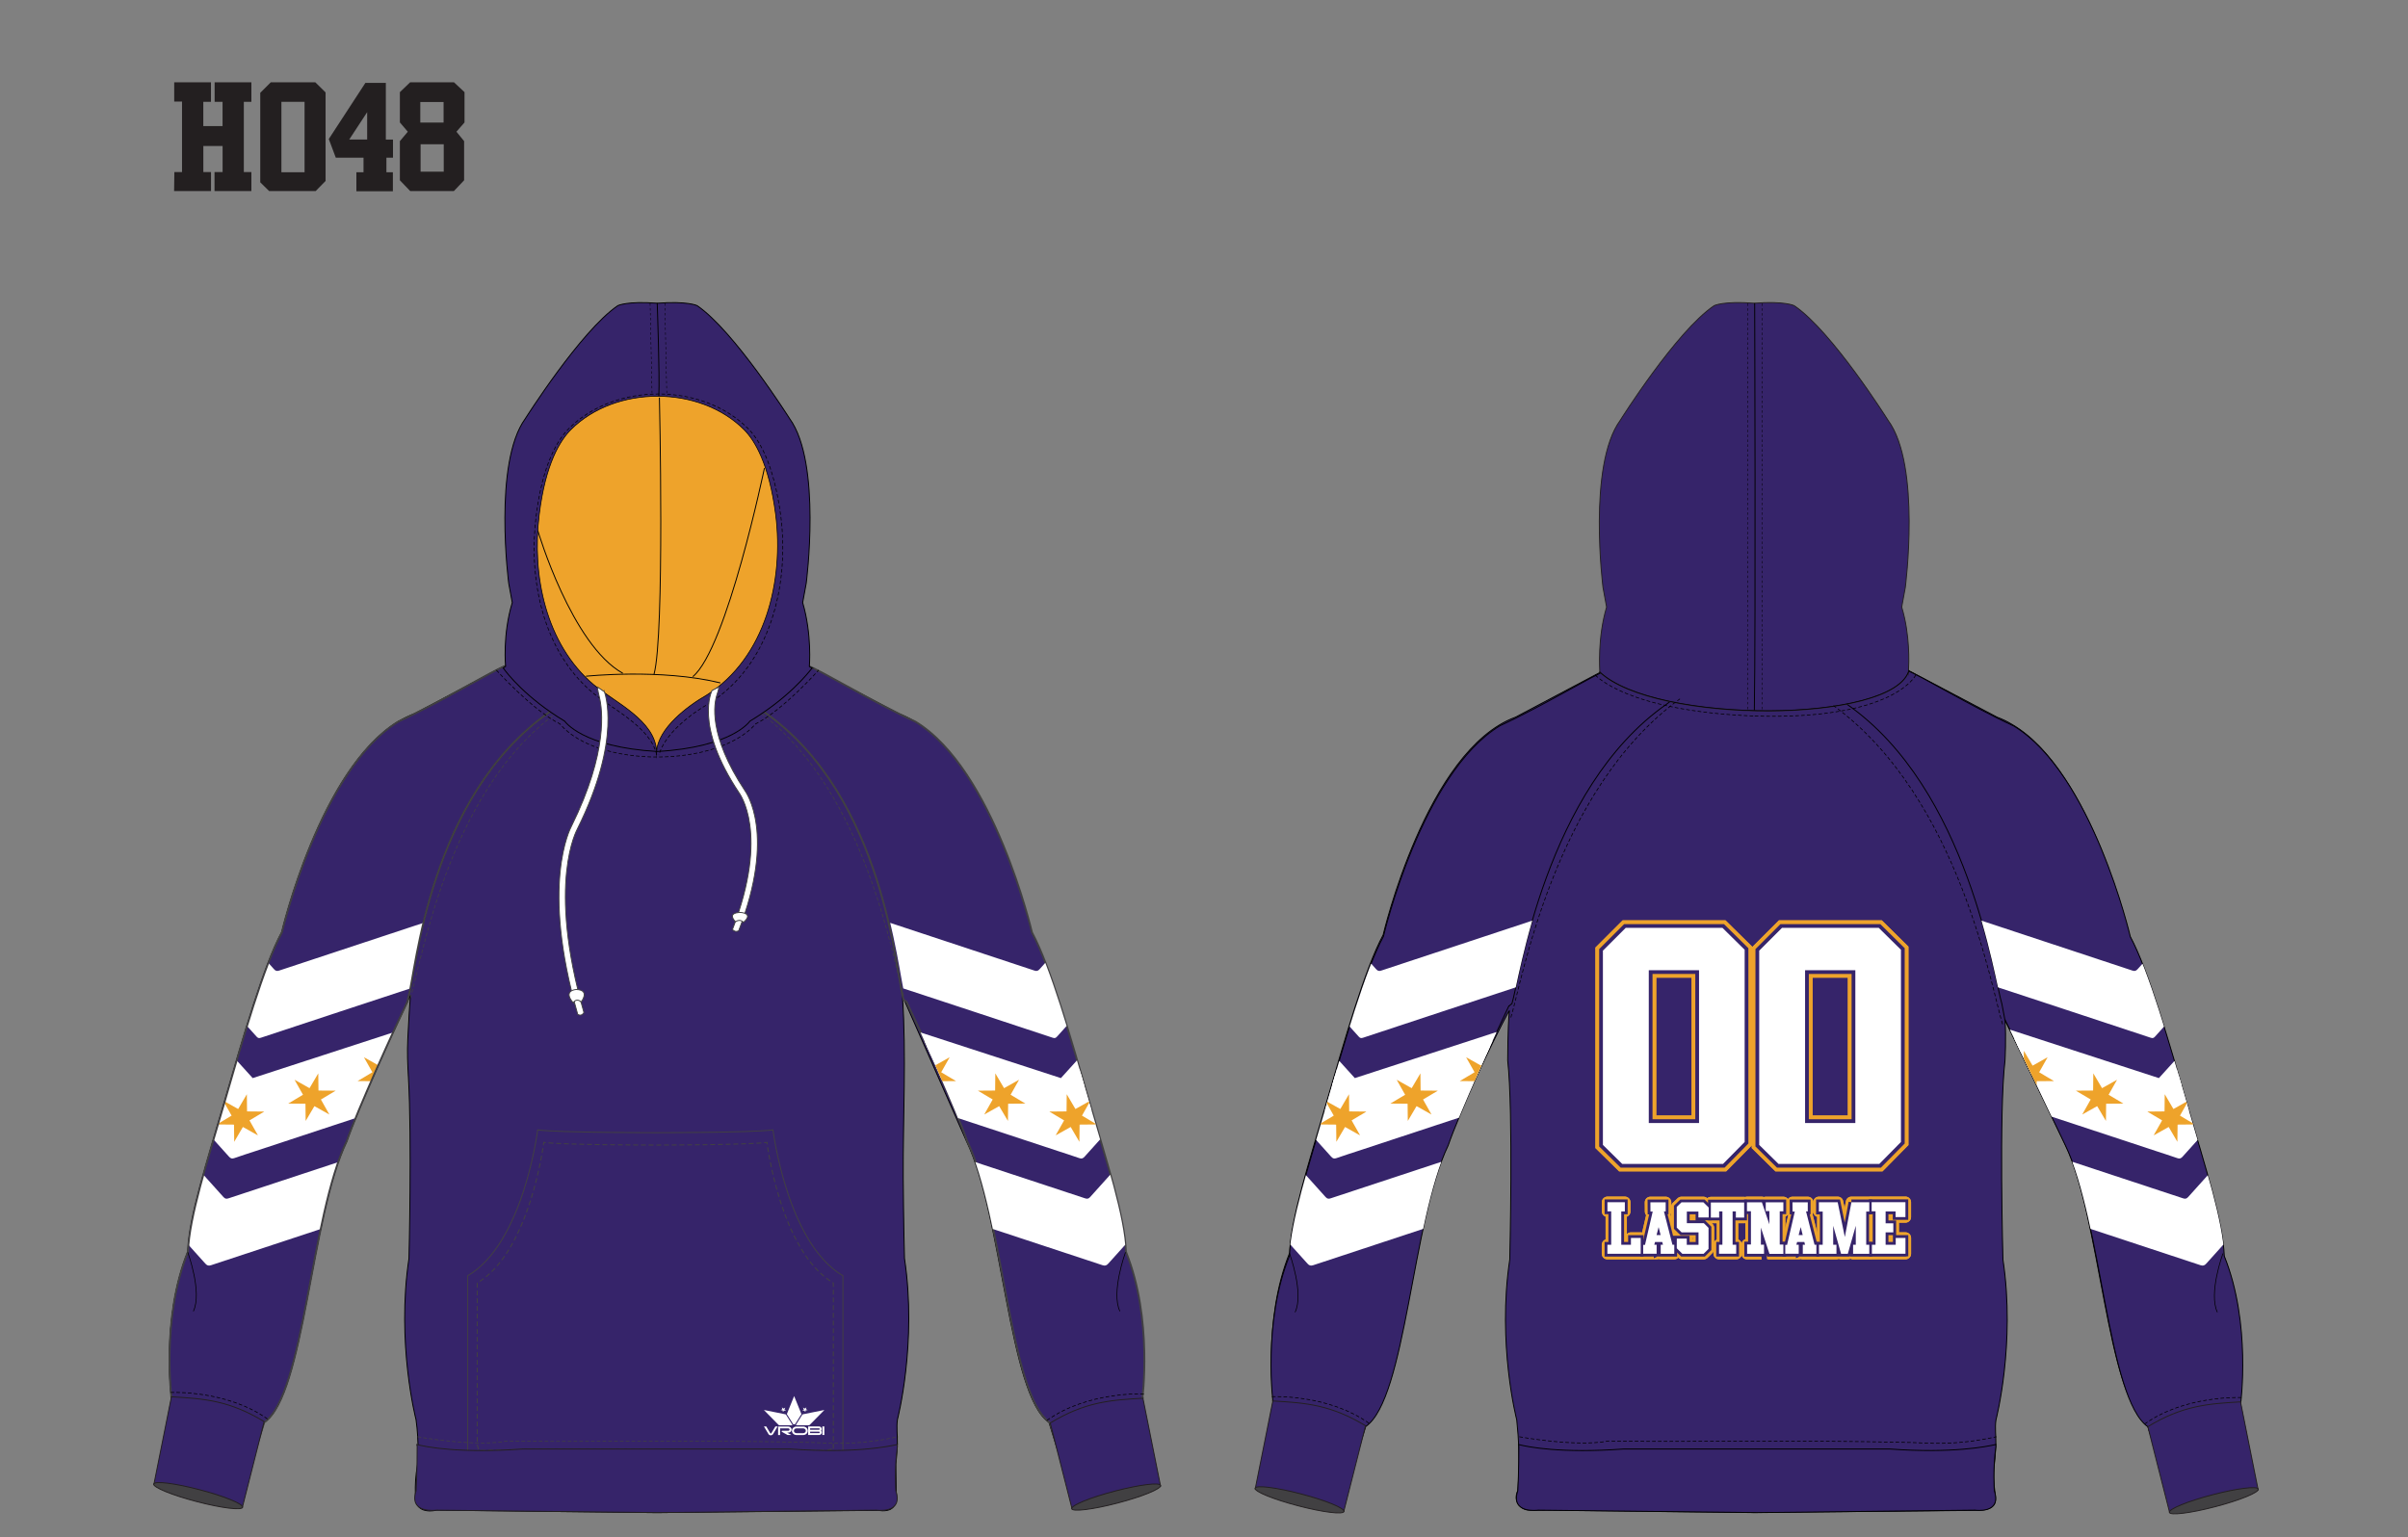 <?xml version="1.0" encoding="UTF-8"?><svg id="Page_Numbers" xmlns="http://www.w3.org/2000/svg" xmlns:xlink="http://www.w3.org/1999/xlink" viewBox="0 0 643.98 411.17"><rect x="0" y="0" width="643.98" height="411.17" fill="#808080" stroke="none"/><defs><style>.cls-1,.cls-2{fill:#eea32b;}.cls-3,.cls-4,.cls-5{fill:#fff;}.cls-6{stroke-dasharray:0 0 1.29 .77;stroke-width:.26px;}.cls-6,.cls-7,.cls-8,.cls-9,.cls-10,.cls-11,.cls-12,.cls-13,.cls-14,.cls-15,.cls-16,.cls-17,.cls-18,.cls-19,.cls-20,.cls-21,.cls-5,.cls-22{stroke-miterlimit:22.93;}.cls-6,.cls-9,.cls-10,.cls-11,.cls-13,.cls-23,.cls-21,.cls-22{fill:#36246a;}.cls-6,.cls-10,.cls-4,.cls-14,.cls-19,.cls-21,.cls-5{stroke:#414042;}.cls-24{stroke-linejoin:round;stroke-width:3px;}.cls-24,.cls-25,.cls-18{fill:#c00933;stroke:#eea32b;}.cls-7,.cls-11,.cls-12,.cls-15,.cls-17{stroke:#000;}.cls-7,.cls-12,.cls-14,.cls-15,.cls-17,.cls-26,.cls-19{fill:none;}.cls-7,.cls-14{stroke-dasharray:0 0 .97 .58;}.cls-7,.cls-14,.cls-17{stroke-width:.19px;}.cls-27{clip-path:url(#clippath-2);}.cls-2,.cls-9,.cls-4,.cls-23{fill-rule:evenodd;}.cls-8{stroke-width:1.5px;}.cls-8,.cls-20{stroke:#36246a;}.cls-8,.cls-20,.cls-28{fill:#081e3f;}.cls-9,.cls-10,.cls-11,.cls-13,.cls-4,.cls-15,.cls-16,.cls-5{stroke-width:.25px;}.cls-9,.cls-13,.cls-16{stroke:#231f20;}.cls-29{clip-path:url(#clippath-1);}.cls-30{clip-path:url(#clippath-4);}.cls-12{stroke-dasharray:0 0 .65 .65;stroke-width:.13px;}.cls-4,.cls-25{stroke-miterlimit:10;}.cls-25,.cls-18{stroke-width:4px;}.cls-31{clip-path:url(#clippath);}.cls-16{fill:#414042;}.cls-32{clip-path:url(#clippath-3);}.cls-33{fill:#221f1f;}.cls-19,.cls-21{stroke-width:.5px;}.cls-20{stroke-width:2px;}.cls-34{fill:#231f20;}.cls-22{stroke:#081e3f;}</style><clipPath id="clippath"><path class="cls-26" d="M403.5,269.11c-3.09,6.39-13.43,29.12-16.2,37.26-9.72,20.17-11.26,67.75-22.06,75.2l-6.24,20.2-22.63-5.02,4.12-21.23s-2.93-21.63,4.36-39.62c.33-9.31,5.19-24.18,9.58-39.33,5.3-18.28,10.62-36.92,15.54-46.07,0,0,10.18-43.61,31.17-56.38,11.14-5.1,25.38-13.74,28.64-14.89,.06-.02,25.52,2.44,15.98,9.08-32.5,22.62-39.52,74.29-41.41,80.12l-.83,.7Z"/></clipPath><clipPath id="clippath-1"><path class="cls-26" d="M536.14,272.59c2.41,4.97,4.81,9.96,7.21,14.96,3.04,6.32,6.05,12.62,9.05,18.92,9.72,20.17,11.26,67.75,22.06,75.2l6.24,20.2,22.63-5.02-4.12-21.23s2.93-21.62-4.36-39.63c-.33-9.31-5.18-24.18-9.57-39.33-5.3-18.28-10.62-36.92-15.54-46.07,0,0-10.18-43.62-31.17-56.39-11.14-5.1-25.38-13.74-28.64-14.89-.06-.02-25.52,2.44-15.97,9.08,32.5,22.62,39.52,74.29,41.41,80.11,.26,1.36,.51,2.72,.77,4.08Z"/></clipPath><clipPath id="clippath-2"><path class="cls-26" d="M108.92,267.99c-3.09,6.39-13.43,29.12-16.2,37.26-9.72,20.17-11.26,67.75-22.06,75.2l-6.24,20.2-22.63-5.02,4.12-21.23s-2.93-21.63,4.36-39.62c.33-9.32,5.18-24.18,9.58-39.33,5.3-18.28,10.62-36.92,15.54-46.07,0,0,10.18-43.62,31.17-56.39,11.14-5.1,25.38-13.74,28.64-14.89,.06-.02,21.44,5.61,11.9,12.25-32.5,22.62-35.9,70.07-37.79,75.89l-.37,1.75Z"/></clipPath><clipPath id="clippath-3"><path class="cls-26" d="M242.38,267.99c3.09,6.39,13.43,29.12,16.2,37.26,9.72,20.17,11.26,67.75,22.06,75.2l6.24,20.2,22.63-5.02-4.12-21.23s2.93-21.63-4.36-39.62c-.33-9.32-5.18-24.18-9.58-39.33-5.3-18.28-10.62-36.92-15.54-46.07,0,0-10.18-43.62-31.17-56.39-11.14-5.1-25.38-13.74-28.64-14.89-.06-.02-21.44,5.61-11.9,12.25,32.5,22.62,35.9,70.07,37.79,75.89l.37,1.75Z"/></clipPath><clipPath id="clippath-4"><path class="cls-26" d="M-128.92,270.91c3.09,6.39,14.52,25.2,17.29,33.34,9.72,20.17,11.26,67.75,22.06,75.2l6.24,20.2,22.63-5.02-4.12-21.23s2.93-21.63-4.36-39.62c-.33-9.32-5.18-24.18-9.58-39.33-5.3-18.28-10.62-36.92-15.54-46.07,0,0-10.18-43.62-31.17-56.39-11.14-5.1-25.38-13.74-28.64-14.89-.06-.02-21.44,5.61-11.9,12.25,32.5,22.62,29.9,71.41,35.95,77.03l1.13,4.53Z"/></clipPath></defs><g><path class="cls-34" d="M54.38,39.05v6.98h2.05v5.08h-9.87l.07-5.08h2.05V27.17h-2.09v-5.15h9.83v5.22h-2.05v6.48h5.15v-6.48h-2.12v-5.22h9.83v5.22h-2.02v18.79h2.02v5.08h-9.86v-5.08h2.16v-6.98h-5.15Z"/><path class="cls-34" d="M71.98,51.11l-2.38-2.34V24.83l2.81-2.81h11.92l2.74,2.7v23.69l-2.66,2.7h-12.42Zm9.47-23.87h-6.19v18.83h6.19V27.24Z"/><path class="cls-34" d="M105.1,42.18h-1.76v3.89h1.73v5.08h-9.76v-5.08h1.91v-3.89h-7.42l-1.87-5,9.79-15.01h5.47v15.16h1.91v4.86Zm-6.91-4.86v-7.31l-4.79,7.31h4.79Z"/><path class="cls-34" d="M121.37,51.11h-11.66l-2.77-2.88v-10.48l2.12-2.52-2.12-2.48v-8.1l2.74-2.63h11.74l2.81,2.63v8.1l-2.16,2.48,2.05,2.52v10.48l-2.74,2.88Zm-2.74-23.83h-6.23v5.51h6.23v-5.51Zm.04,11.3h-6.19v7.34h6.19v-7.34Z"/></g><g><path class="cls-11" d="M536.21,272.85c.33,4.73,0,10.77,0,10.77-1.65,13.74-.55,53.31-.55,53.31,3.41,22.53-1.87,42.86-1.87,42.86-.32,2.13,.02,4.32-.03,6.18-.1,3.31-.41,5.69-.41,5.69-.14,1.25-.27,3.19-.06,5.55,.24,2.74,.76,4.12-.03,5.28-.47,.68-1.51,1.47-4.19,1.49-19.98,.2-39.95,.39-59.93,.59-18.26-.21-36.52-.41-54.78-.62-1.15,.02-2.42,.04-3.79,.03-1.81,0-2.46-.04-3.21-.46-.31-.17-1.18-.67-1.63-1.72-.62-1.47,.08-2.86,.19-3.08,.25-3.28,.37-6.89,.26-10.78-.08-2.9-.28-5.62-.55-8.16,0,0-5.28-20.33-1.87-42.86,0,0,.99-39.57-.55-53.31,0,0,0-8.51,.44-13.24,.33-1.31-13.19,25.66-16.49,35.33-9.67,20.07-11.21,67.43-21.96,74.85l-6.21,20.1-22.52-5,4.1-21.13s-2.92-21.53,4.34-39.44c.33-9.27,5.16-24.07,9.53-39.14,5.27-18.2,10.57-36.75,15.46-45.86,0,0,11.54-49.46,35.39-58.25l24.29-12.86c.66-.33,22.97,3.19,34.51,3.19,15.17,0,30.44-3.19,45.61-3.19l24.4,12.86c1.39,.51,2.73,1.17,3.88,1.87,21.12,12.19,31.43,56.39,31.43,56.39,4.89,9.11,10.19,27.66,15.46,45.86,4.37,15.08,9.2,29.87,9.53,39.14,7.25,17.92,4.34,39.44,4.34,39.44l4.1,21.13-22.52,5-6.21-20.1c-10.75-7.42-12.28-54.78-21.96-74.85-5.32-10.95-10.64-21.91-15.96-32.86Z"/><path class="cls-11" d="M536.14,272.59c2.41,4.97,4.81,9.96,7.21,14.96,3.04,6.32,6.05,12.62,9.05,18.92,9.72,20.17,11.26,67.75,22.06,75.2l6.24,20.2,22.63-5.02-4.12-21.23s2.93-21.62-4.36-39.63c-.33-9.31-5.18-24.18-9.57-39.33-5.3-18.28-10.62-36.92-15.54-46.07,0,0-10.18-43.62-31.17-56.39-11.14-5.1-25.38-13.74-28.64-14.89-.06-.02-25.52,2.44-15.97,9.08,32.5,22.62,39.52,74.29,41.41,80.11,.26,1.36,.51,2.72,.77,4.08Z"/><path class="cls-11" d="M403.5,269.11c-3.09,6.39-13.43,29.12-16.2,37.26-9.72,20.17-11.26,67.75-22.06,75.2l-6.24,20.2-22.63-5.02,4.12-21.23s-2.93-21.63,4.36-39.62c.33-9.31,5.19-24.18,9.58-39.33,5.3-18.28,10.62-36.92,15.54-46.07,0,0,10.18-43.61,31.17-56.38,11.14-5.1,25.38-13.74,28.64-14.89,.06-.02,25.52,2.44,15.98,9.08-32.5,22.62-39.52,74.29-41.41,80.12l-.83,.7Z"/><g class="cls-31"><g><g><path class="cls-3" d="M323.33,209.53c2.34,2.6,4.52,5.03,6.7,7.45,7.38,8.19,14.76,16.37,22.13,24.56,5.29,5.88,10.57,11.77,15.84,17.67,.42,.47,.76,.62,1.4,.4,13.47-4.47,26.94-8.92,40.42-13.37,7.37-2.43,14.74-4.84,22.1-7.26,.25-.08,.51-.14,.99-.27-.21,.79-.38,1.43-.55,2.08-1.35,5.03-2.71,10.05-4.03,15.09-.15,.56-.43,.79-.95,.96-14.04,4.61-28.07,9.25-42.1,13.87-6.93,2.28-13.86,4.56-20.78,6.87-.56,.19-.82,.04-1.16-.34-8.7-9.69-17.41-19.37-26.12-29.05-5.99-6.66-11.97-13.33-17.98-19.97-.52-.58-.62-1.06-.42-1.8,1.43-5.26,2.82-10.53,4.22-15.8l.29-1.09Z"/><path class="cls-3" d="M309.86,270.53c1.85,2.05,3.62,4,5.39,5.97,13.1,14.56,26.2,29.12,39.27,43.7,.48,.53,.86,.49,1.43,.3,20.79-6.87,41.58-13.72,62.37-20.58,.28-.09,.57-.17,.97-.28-.09,.41-.14,.7-.21,.98-1.42,5.36-2.86,10.71-4.25,16.08-.16,.63-.49,.89-1.07,1.08-10.12,3.32-20.23,6.67-30.35,10-10.73,3.54-21.47,7.07-32.19,10.63-.7,.23-1.08,.11-1.57-.43-11.21-12.49-22.43-24.96-33.66-37.44-3.46-3.84-6.93-7.68-10.36-11.55-.26-.29-.5-.83-.41-1.17,1.45-5.64,2.96-11.26,4.46-16.89,.02-.08,.07-.16,.19-.4Z"/><g><path class="cls-3" d="M316.07,241.82c1.82,2.02,3.51,3.89,5.19,5.76,10.23,11.37,20.46,22.74,30.69,34.11,2.92,3.25,5.86,6.49,8.76,9.76,.45,.5,.8,.65,1.48,.42,10.36-3.46,20.74-6.88,31.11-10.31,10.49-3.46,20.99-6.91,31.49-10.36,.22-.07,.45-.11,.78-.2-.08,.36-.12,.62-.19,.88-1.43,5.39-2.87,10.77-4.28,16.17-.16,.62-.47,.9-1.06,1.09-11.93,3.91-23.86,7.84-35.79,11.77-7.04,2.32-14.09,4.65-21.13,6.97-1.9,.63-3.81,1.22-5.69,1.89-.66,.24-1.01,.1-1.47-.42-5.54-6.19-11.11-12.36-16.67-18.53-8.73-9.7-17.42-19.43-26.23-29.06-1.37-1.5-1.7-2.74-1.1-4.69,1.4-4.59,2.52-9.27,3.76-13.91,.1-.38,.2-.77,.36-1.36Z"/><polygon class="cls-3" points="316.07 241.82 316.43 240.5 361.72 290.67 426 269.63 425.38 271.91 374.34 299.2 351.89 296.82 346.79 289.33 317.39 248.4 316.07 241.82"/><polygon class="cls-3" points="316.43 240.5 317 238.34 362.33 288.37 426.58 267.47 425.4 271.91 360.43 295.5 316.19 241.39 316.43 240.5"/></g></g><g><path class="cls-1" d="M313.86,257.34l3.92-2.34-2.24-3.97,.02-.02c.15,.08,.31,.17,.46,.25,1.15,.65,2.31,1.3,3.46,1.94,.05,.03,.07,.01,.09-.03,.44-.75,.88-1.5,1.32-2.25,.31-.53,.62-1.05,.93-1.58,0-.01,.02-.02,.04-.05,0,.04,0,.06,0,.08,.02,1.48,.04,2.95,.05,4.43,0,.06,.02,.07,.07,.07,1.46,.01,2.91,.02,4.37,.04,.04,0,.09,0,.14,.02l-3.93,2.34,2.25,3.98h-.02c-.13-.06-.26-.13-.39-.2-1.09-.61-2.19-1.23-3.28-1.84-.08-.05-.17-.09-.25-.14-.06-.04-.08-.02-.11,.03-.32,.55-.64,1.09-.96,1.64-.43,.73-.86,1.46-1.29,2.2,0,.01-.02,.03-.04,.06,0-.2,0-.38,0-.56-.02-1.32-.03-2.64-.05-3.96,0-.07-.02-.08-.09-.08-1.48-.01-2.97-.02-4.45-.04,0,0-.01,0-.02,0v-.02Z"/><path class="cls-1" d="M326.99,272.27l3.92-2.34-2.24-3.97,.02-.02c.15,.08,.31,.17,.46,.25,1.15,.65,2.31,1.3,3.46,1.94,.05,.03,.07,.01,.09-.03,.44-.75,.88-1.5,1.32-2.25,.31-.53,.62-1.05,.93-1.58,0-.01,.02-.02,.04-.05,0,.04,0,.06,0,.08,.02,1.48,.04,2.95,.05,4.43,0,.06,.02,.07,.07,.07,1.46,.01,2.91,.02,4.37,.04,.04,0,.09,0,.14,.02l-3.93,2.34,2.25,3.98h-.02c-.13-.06-.26-.13-.39-.2-1.09-.61-2.19-1.23-3.28-1.84-.08-.05-.17-.09-.25-.14-.06-.04-.08-.02-.11,.03-.32,.55-.64,1.09-.96,1.64-.43,.73-.86,1.46-1.29,2.2,0,.01-.02,.03-.04,.06,0-.2,0-.38,0-.56-.02-1.32-.03-2.64-.05-3.96,0-.07-.02-.08-.09-.08-1.48-.01-2.97-.02-4.45-.04,0,0-.01,0-.02,0v-.02Z"/><path class="cls-1" d="M340.12,286.72l3.92-2.34-2.24-3.97,.02-.02c.15,.08,.31,.17,.46,.25,1.15,.65,2.31,1.3,3.46,1.94,.05,.03,.07,.01,.09-.03,.44-.75,.88-1.5,1.32-2.25,.31-.53,.62-1.05,.93-1.58,0-.01,.02-.02,.04-.05,0,.04,0,.06,0,.08,.02,1.48,.04,2.95,.05,4.43,0,.06,.02,.07,.07,.07,1.46,.01,2.91,.02,4.37,.04,.04,0,.09,0,.14,.02l-3.93,2.34,2.25,3.98h-.02c-.13-.06-.26-.13-.39-.2-1.09-.61-2.19-1.23-3.28-1.84-.08-.05-.17-.09-.25-.14-.06-.04-.08-.02-.11,.03-.32,.55-.64,1.09-.96,1.64-.43,.73-.86,1.46-1.29,2.2,0,.01-.02,.03-.04,.06,0-.2,0-.38,0-.56-.02-1.32-.03-2.64-.05-3.96,0-.07-.02-.08-.09-.08-1.48-.01-2.97-.02-4.45-.04,0,0-.01,0-.02,0v-.02Z"/></g><path class="cls-1" d="M352.77,300.75l3.92-2.34-2.24-3.97,.02-.02c.15,.08,.31,.17,.46,.25,1.15,.65,2.31,1.3,3.46,1.94,.05,.03,.07,.01,.09-.03,.44-.75,.88-1.5,1.32-2.25,.31-.53,.62-1.05,.93-1.58,0-.01,.02-.02,.04-.05,0,.04,0,.06,0,.08,.02,1.48,.04,2.95,.05,4.43,0,.06,.02,.07,.07,.07,1.46,.01,2.91,.02,4.37,.04,.04,0,.09,0,.14,.02l-3.93,2.34,2.25,3.98h-.02c-.13-.06-.26-.13-.39-.2-1.09-.61-2.19-1.23-3.28-1.84-.08-.05-.17-.09-.25-.14-.06-.04-.08-.02-.11,.03-.32,.55-.64,1.09-.96,1.64-.43,.73-.86,1.46-1.29,2.2,0,.01-.02,.03-.04,.06,0-.2,0-.38,0-.56-.02-1.32-.03-2.64-.05-3.96,0-.07-.02-.08-.09-.08-1.48-.01-2.97-.02-4.45-.04,0,0-.01,0-.02,0v-.02Z"/><g><path class="cls-1" d="M420.19,285.61l-2.24-3.98,3.92-2.33v-.03c-.19,0-.36,0-.53,0-1.32-.01-2.65-.02-3.97-.03-.06,0-.06-.02-.07-.07,0-.87-.02-1.74-.03-2.61,0-.61-.02-1.22-.02-1.84,0-.02,0-.03,0-.07-.02,.03-.04,.05-.05,.07-.75,1.27-1.5,2.55-2.25,3.82-.03,.05-.05,.05-.1,.03-1.27-.71-2.54-1.43-3.81-2.14-.04-.02-.08-.04-.13-.05l2.25,3.99-3.93,2.34v.02c.16,0,.31,0,.46,0,1.25,.01,2.51,.02,3.76,.03,.1,0,.19,0,.29,0,.07,0,.08,.02,.08,.08,0,.63,.01,1.27,.02,1.9,.01,.85,.02,1.7,.03,2.55,0,.02,0,.03,0,.08,.1-.18,.2-.33,.29-.48,.67-1.14,1.34-2.28,2.01-3.41,.04-.06,.06-.06,.12-.03,1.29,.73,2.59,1.45,3.88,2.18,0,0,.01,0,.02,0h.02Z"/><path class="cls-1" d="M401.38,292.05l-2.24-3.98,3.92-2.33v-.03c-.19,0-.36,0-.53,0-1.32-.01-2.65-.02-3.97-.03-.06,0-.06-.02-.07-.07,0-.87-.02-1.74-.03-2.61,0-.61-.02-1.22-.02-1.84,0-.02,0-.03,0-.07-.02,.03-.04,.05-.05,.07-.75,1.27-1.5,2.55-2.25,3.82-.03,.05-.05,.05-.1,.03-1.27-.71-2.54-1.43-3.81-2.14-.04-.02-.08-.04-.13-.05l2.25,3.99-3.93,2.34v.02c.16,0,.31,0,.46,0,1.25,.01,2.51,.02,3.76,.03,.1,0,.19,0,.29,0,.07,0,.08,.02,.08,.08,0,.63,.01,1.27,.02,1.9,.01,.85,.02,1.7,.03,2.55,0,.02,0,.03,0,.08,.1-.18,.2-.33,.29-.48,.67-1.14,1.34-2.28,2.01-3.41,.04-.06,.06-.06,.12-.03,1.29,.73,2.59,1.45,3.88,2.18,0,0,.01,0,.02,0h.02Z"/><path class="cls-1" d="M382.81,298.07l-2.24-3.98,3.92-2.33v-.03c-.19,0-.36,0-.53,0-1.32-.01-2.65-.02-3.97-.03-.06,0-.06-.02-.07-.07,0-.87-.02-1.74-.03-2.61,0-.61-.02-1.22-.02-1.84,0-.02,0-.03,0-.07-.02,.03-.04,.05-.05,.07-.75,1.27-1.5,2.55-2.25,3.82-.03,.05-.05,.05-.1,.03-1.27-.71-2.54-1.43-3.81-2.14-.04-.02-.08-.04-.13-.05l2.25,3.99-3.93,2.34v.02c.16,0,.31,0,.46,0,1.25,.01,2.51,.02,3.76,.03,.1,0,.19,0,.29,0,.07,0,.08,.02,.08,.08,0,.63,.01,1.27,.02,1.9,.01,.85,.02,1.7,.03,2.55,0,.02,0,.03,0,.08,.1-.18,.2-.33,.29-.48,.67-1.14,1.34-2.28,2.01-3.41,.04-.06,.06-.06,.12-.03,1.29,.73,2.59,1.45,3.88,2.18,0,0,.01,0,.02,0h.02Z"/></g></g></g><g class="cls-29"><g><g><path class="cls-3" d="M616.36,209.53c-2.34,2.6-4.52,5.03-6.7,7.45-7.38,8.19-14.76,16.37-22.13,24.56-5.29,5.88-10.57,11.77-15.84,17.67-.42,.47-.76,.62-1.4,.4-13.47-4.47-26.94-8.92-40.42-13.37-7.37-2.43-14.74-4.84-22.1-7.26-.25-.08-.51-.14-.99-.27,.21,.79,.38,1.43,.55,2.08,1.35,5.03,2.71,10.05,4.03,15.09,.15,.56,.43,.79,.95,.96,14.04,4.61,28.07,9.25,42.1,13.87,6.93,2.28,13.86,4.56,20.78,6.87,.56,.19,.82,.04,1.16-.34,8.7-9.69,17.41-19.37,26.12-29.05,5.99-6.66,11.97-13.33,17.98-19.97,.52-.58,.62-1.06,.42-1.8-1.43-5.26-2.82-10.53-4.22-15.8l-.29-1.09Z"/><path class="cls-3" d="M629.83,270.53c-1.85,2.05-3.62,4-5.39,5.97-13.1,14.56-26.2,29.12-39.27,43.7-.48,.53-.86,.49-1.43,.3-20.79-6.87-41.58-13.72-62.37-20.58-.28-.09-.57-.17-.97-.28,.09,.41,.14,.7,.21,.98,1.42,5.36,2.86,10.71,4.25,16.08,.16,.63,.49,.89,1.07,1.08,10.12,3.32,20.23,6.67,30.35,10,10.73,3.54,21.47,7.07,32.19,10.63,.7,.23,1.08,.11,1.57-.43,11.21-12.49,22.43-24.96,33.66-37.44,3.46-3.84,6.93-7.68,10.36-11.55,.26-.29,.5-.83,.41-1.17-1.45-5.64-2.96-11.26-4.46-16.89-.02-.08-.07-.16-.19-.4Z"/><g><path class="cls-3" d="M623.62,241.82c-1.82,2.02-3.51,3.89-5.19,5.76-10.23,11.37-20.46,22.74-30.69,34.11-2.92,3.25-5.86,6.49-8.76,9.76-.45,.5-.8,.65-1.48,.42-10.36-3.46-20.74-6.88-31.11-10.31-10.49-3.46-20.99-6.91-31.49-10.36-.22-.07-.45-.11-.78-.2,.08,.36,.12,.62,.19,.88,1.43,5.39,2.87,10.77,4.28,16.17,.16,.62,.47,.9,1.06,1.09,11.93,3.91,23.86,7.84,35.79,11.77,7.04,2.32,14.09,4.65,21.13,6.97,1.9,.63,3.81,1.22,5.69,1.89,.66,.24,1.01,.1,1.47-.42,5.54-6.19,11.11-12.36,16.67-18.53,8.73-9.7,17.42-19.43,26.23-29.06,1.37-1.5,1.7-2.74,1.1-4.69-1.4-4.59-2.52-9.27-3.76-13.91-.1-.38-.2-.77-.36-1.36Z"/><polygon class="cls-3" points="623.62 241.82 623.26 240.5 577.97 290.67 513.69 269.63 514.31 271.91 565.35 299.2 587.8 296.82 592.9 289.33 622.3 248.4 623.62 241.82"/><polygon class="cls-3" points="623.26 240.5 622.69 238.34 577.36 288.37 513.11 267.47 514.29 271.91 579.26 295.5 623.5 241.39 623.26 240.5"/></g></g><g><path class="cls-1" d="M625.83,257.34l-3.92-2.34,2.24-3.97-.02-.02c-.15,.08-.31,.17-.46,.25-1.15,.65-2.31,1.3-3.46,1.94-.05,.03-.07,.01-.09-.03-.44-.75-.88-1.5-1.32-2.25-.31-.53-.62-1.05-.93-1.58,0-.01-.02-.02-.04-.05,0,.04,0,.06,0,.08-.02,1.48-.04,2.95-.05,4.43,0,.06-.02,.07-.07,.07-1.46,.01-2.91,.02-4.37,.04-.04,0-.09,0-.14,.02l3.93,2.34-2.25,3.98h.02c.13-.06,.26-.13,.39-.2,1.09-.61,2.19-1.23,3.28-1.84,.08-.05,.17-.09,.25-.14,.06-.04,.08-.02,.11,.03,.32,.55,.64,1.09,.96,1.64,.43,.73,.86,1.46,1.29,2.2,0,.01,.02,.03,.04,.06,0-.2,0-.38,0-.56,.02-1.32,.03-2.64,.05-3.96,0-.07,.02-.08,.09-.08,1.48-.01,2.97-.02,4.45-.04,0,0,.01,0,.02,0v-.02Z"/><path class="cls-1" d="M612.7,272.27l-3.92-2.34,2.24-3.97-.02-.02c-.15,.08-.31,.17-.46,.25-1.15,.65-2.31,1.3-3.46,1.94-.05,.03-.07,.01-.09-.03-.44-.75-.88-1.5-1.32-2.25-.31-.53-.62-1.05-.93-1.58,0-.01-.02-.02-.04-.05,0,.04,0,.06,0,.08-.02,1.48-.04,2.95-.05,4.43,0,.06-.02,.07-.07,.07-1.46,.01-2.91,.02-4.37,.04-.04,0-.09,0-.14,.02l3.93,2.34-2.25,3.98h.02c.13-.06,.26-.13,.39-.2,1.09-.61,2.19-1.23,3.28-1.84,.08-.05,.17-.09,.25-.14,.06-.04,.08-.02,.11,.03,.32,.55,.64,1.09,.96,1.64,.43,.73,.86,1.46,1.29,2.2,0,.01,.02,.03,.04,.06,0-.2,0-.38,0-.56,.02-1.32,.03-2.64,.05-3.96,0-.07,.02-.08,.09-.08,1.48-.01,2.97-.02,4.45-.04,0,0,.01,0,.02,0v-.02Z"/><path class="cls-1" d="M599.57,286.72l-3.92-2.34,2.24-3.97-.02-.02c-.15,.08-.31,.17-.46,.25-1.15,.65-2.31,1.3-3.46,1.94-.05,.03-.07,.01-.09-.03-.44-.75-.88-1.5-1.32-2.25-.31-.53-.62-1.05-.93-1.58,0-.01-.02-.02-.04-.05,0,.04,0,.06,0,.08-.02,1.48-.04,2.95-.05,4.43,0,.06-.02,.07-.07,.07-1.46,.01-2.91,.02-4.37,.04-.04,0-.09,0-.14,.02l3.93,2.34-2.25,3.98h.02c.13-.06,.26-.13,.39-.2,1.09-.61,2.19-1.23,3.28-1.84,.08-.05,.17-.09,.25-.14,.06-.04,.08-.02,.11,.03,.32,.55,.64,1.09,.96,1.64,.43,.73,.86,1.46,1.29,2.2,0,.01,.02,.03,.04,.06,0-.2,0-.38,0-.56,.02-1.32,.03-2.64,.05-3.96,0-.07,.02-.08,.09-.08,1.48-.01,2.97-.02,4.45-.04,0,0,.01,0,.02,0v-.02Z"/></g><path class="cls-1" d="M586.92,300.75l-3.92-2.34,2.24-3.97-.02-.02c-.15,.08-.31,.17-.46,.25-1.15,.65-2.31,1.3-3.46,1.94-.05,.03-.07,.01-.09-.03-.44-.75-.88-1.5-1.32-2.25-.31-.53-.62-1.05-.93-1.58,0-.01-.02-.02-.04-.05,0,.04,0,.06,0,.08-.02,1.48-.04,2.95-.05,4.43,0,.06-.02,.07-.07,.07-1.46,.01-2.91,.02-4.37,.04-.04,0-.09,0-.14,.02l3.93,2.34-2.25,3.98h.02c.13-.06,.26-.13,.39-.2,1.09-.61,2.19-1.23,3.28-1.84,.08-.05,.17-.09,.25-.14,.06-.04,.08-.02,.11,.03,.32,.55,.64,1.09,.96,1.64,.43,.73,.86,1.46,1.29,2.2,0,.01,.02,.03,.04,.06,0-.2,0-.38,0-.56,.02-1.32,.03-2.64,.05-3.96,0-.07,.02-.08,.09-.08,1.48-.01,2.97-.02,4.45-.04,0,0,.01,0,.02,0v-.02Z"/><g><path class="cls-1" d="M519.51,285.61l2.24-3.98-3.92-2.33v-.03c.19,0,.36,0,.53,0,1.32-.01,2.65-.02,3.97-.03,.06,0,.06-.02,.07-.07,0-.87,.02-1.74,.03-2.61,0-.61,.02-1.22,.02-1.84,0-.02,0-.03,0-.07,.02,.03,.04,.05,.05,.07,.75,1.27,1.5,2.55,2.25,3.82,.03,.05,.05,.05,.1,.03,1.27-.71,2.54-1.43,3.81-2.14,.04-.02,.08-.04,.13-.05l-2.25,3.99,3.93,2.34v.02c-.16,0-.31,0-.46,0-1.25,.01-2.51,.02-3.76,.03-.1,0-.19,0-.29,0-.07,0-.08,.02-.08,.08,0,.63-.01,1.27-.02,1.9-.01,.85-.02,1.7-.03,2.55,0,.02,0,.03,0,.08-.1-.18-.2-.33-.29-.48-.67-1.14-1.34-2.28-2.01-3.41-.04-.06-.06-.06-.12-.03-1.29,.73-2.59,1.45-3.88,2.18,0,0-.01,0-.02,0h-.02Z"/><path class="cls-1" d="M538.31,292.05l2.24-3.98-3.92-2.33v-.03c.19,0,.36,0,.53,0,1.32-.01,2.65-.02,3.97-.03,.06,0,.06-.02,.07-.07,0-.87,.02-1.74,.03-2.61,0-.61,.02-1.22,.02-1.84,0-.02,0-.03,0-.07,.02,.03,.04,.05,.05,.07,.75,1.27,1.5,2.55,2.25,3.82,.03,.05,.05,.05,.1,.03,1.27-.71,2.54-1.43,3.81-2.14,.04-.02,.08-.04,.13-.05l-2.25,3.99,3.93,2.34v.02c-.16,0-.31,0-.46,0-1.25,.01-2.51,.02-3.76,.03-.1,0-.19,0-.29,0-.07,0-.08,.02-.08,.08,0,.63-.01,1.27-.02,1.9-.01,.85-.02,1.7-.03,2.55,0,.02,0,.03,0,.08-.1-.18-.2-.33-.29-.48-.67-1.14-1.34-2.28-2.01-3.41-.04-.06-.06-.06-.12-.03-1.29,.73-2.59,1.45-3.88,2.18,0,0-.01,0-.02,0h-.02Z"/><path class="cls-1" d="M556.88,298.07l2.24-3.98-3.92-2.33v-.03c.19,0,.36,0,.53,0,1.32-.01,2.65-.02,3.97-.03,.06,0,.06-.02,.07-.07,0-.87,.02-1.74,.03-2.61,0-.61,.02-1.22,.02-1.84,0-.02,0-.03,0-.07,.02,.03,.04,.05,.05,.07,.75,1.27,1.5,2.55,2.25,3.82,.03,.05,.05,.05,.1,.03,1.27-.71,2.54-1.43,3.81-2.14,.04-.02,.08-.04,.13-.05l-2.25,3.99,3.93,2.34v.02c-.16,0-.31,0-.46,0-1.25,.01-2.51,.02-3.76,.03-.1,0-.19,0-.29,0-.07,0-.08,.02-.08,.08,0,.63-.01,1.27-.02,1.9-.01,.85-.02,1.7-.03,2.55,0,.02,0,.03,0,.08-.1-.18-.2-.33-.29-.48-.67-1.14-1.34-2.28-2.01-3.41-.04-.06-.06-.06-.12-.03-1.29,.73-2.59,1.45-3.88,2.18,0,0-.01,0-.02,0h-.02Z"/></g></g></g><path class="cls-11" d="M241.33,266.3c1.11,15.94,.13,32.69,.22,48.71,.07,11.66,.34,21.6,.34,21.6,3.42,22.64-1.88,43.06-1.88,43.06-.32,2.14,.02,4.34-.03,6.21-.1,3.33-.41,5.72-.41,5.72,.04,3.38,.07,5.52,.1,7.45,0,.3,.22,1.26-.06,2.42-.09,.38-.26,1.09-.72,1.63-1.21,1.44-3.75,.92-3.94,.88-19.77,.2-39.55,.4-59.32,.61-19.62-.22-39.24-.44-58.86-.66-.52,.12-3.24,.71-4.73-.82-.66-.68-.89-1.59-.96-3.76-.05-1.85,.01-4.51,.61-7.74,.07-1.19,.11-2.43,.11-3.73,0-2.24-.11-5.22-.55-8.2,0,0-5.3-20.43-1.88-43.06,0,0,.8-31.8-.14-48.39-.21-3.67-.35-6.64-.17-10.34,.19-3.84,.46-8.85,.71-11.54,.33-1.32-13.77,29.2-17.08,38.91-9.72,20.17-11.26,67.75-22.06,75.2l-6.24,20.2-22.63-5.02,4.12-21.23s-2.93-21.63,4.36-39.62c.33-9.32,5.18-24.18,9.57-39.33,5.3-18.28,10.62-36.92,15.54-46.07,0,0,11.6-49.69,35.56-58.52l24.4-12.92c.66-.33,23.08,3.2,34.67,3.2,15.24,0,30.59-3.2,45.82-3.2l24.51,12.92c1.39,.52,2.74,1.17,3.9,1.87,21.22,12.25,31.58,56.65,31.58,56.65,4.92,9.15,10.24,27.79,15.54,46.07,4.39,15.15,9.24,30.01,9.58,39.33,7.29,18,4.36,39.62,4.36,39.62l4.12,21.23-22.62,5.02-6.24-20.2c-10.8-7.45-12.34-55.03-22.06-75.2-5.72-12.99-11.44-25.97-17.16-38.96Z"/><path class="cls-21" d="M242.47,268.03c3.09,6.39,13.43,29.12,16.2,37.26,9.72,20.17,11.26,67.75,22.06,75.2l6.24,20.2,22.62-5.02-4.12-21.23s2.93-21.62-4.36-39.62c-.33-9.32-5.19-24.18-9.58-39.33-5.3-18.28-10.62-36.92-15.54-46.07,0,0-10.18-43.62-31.17-56.39-11.14-5.1-25.38-13.74-28.64-14.89-.06-.02-21.44,5.61-11.9,12.25,32.5,22.62,35.45,71.12,37.34,76.95l.83,.7Z"/><path class="cls-11" d="M108.92,267.99c-3.09,6.39-13.43,29.12-16.2,37.26-9.72,20.17-11.26,67.75-22.06,75.2l-6.24,20.2-22.63-5.02,4.12-21.23s-2.93-21.63,4.36-39.62c.33-9.32,5.18-24.18,9.58-39.33,5.3-18.28,10.62-36.92,15.54-46.07,0,0,10.18-43.62,31.17-56.39,11.14-5.1,25.38-13.74,28.64-14.89,.06-.02,21.44,5.61,11.9,12.25-32.5,22.62-35.9,70.07-37.79,75.89l-.37,1.75Z"/><g class="cls-27"><g><g><path class="cls-3" d="M28.58,209.53c2.34,2.6,4.52,5.03,6.7,7.45,7.38,8.19,14.76,16.37,22.13,24.56,5.29,5.88,10.57,11.77,15.84,17.67,.42,.47,.76,.62,1.4,.4,13.47-4.47,26.94-8.92,40.42-13.37,7.37-2.43,14.74-4.84,22.1-7.26,.25-.08,.51-.14,.99-.27-.21,.79-.38,1.43-.55,2.08-1.35,5.03-2.71,10.05-4.03,15.09-.15,.56-.43,.79-.95,.96-14.04,4.61-28.07,9.25-42.1,13.87-6.93,2.28-13.86,4.56-20.78,6.87-.56,.19-.82,.04-1.16-.34-8.7-9.69-17.41-19.37-26.12-29.05-5.99-6.66-11.97-13.33-17.98-19.97-.52-.58-.62-1.06-.42-1.8,1.43-5.26,2.82-10.53,4.22-15.8l.29-1.09Z"/><path class="cls-3" d="M15.11,270.53c1.85,2.05,3.62,4,5.39,5.97,13.1,14.56,26.2,29.12,39.27,43.7,.48,.53,.86,.49,1.43,.3,20.79-6.87,41.58-13.72,62.37-20.58,.28-.09,.57-.17,.97-.28-.09,.41-.14,.7-.21,.98-1.42,5.36-2.86,10.71-4.25,16.08-.16,.63-.49,.89-1.07,1.08-10.12,3.32-20.23,6.67-30.35,10-10.73,3.54-21.47,7.07-32.19,10.63-.7,.23-1.08,.11-1.57-.43-11.21-12.49-22.43-24.96-33.66-37.44-3.46-3.84-6.93-7.68-10.36-11.55-.26-.29-.5-.83-.41-1.17,1.45-5.64,2.96-11.26,4.46-16.89,.02-.08,.07-.16,.19-.4Z"/><g><path class="cls-3" d="M21.32,241.82c1.82,2.02,3.51,3.89,5.19,5.76,10.23,11.37,20.46,22.74,30.69,34.11,2.92,3.25,5.86,6.49,8.76,9.76,.45,.5,.8,.65,1.48,.42,10.36-3.46,20.74-6.88,31.11-10.31,10.49-3.46,20.99-6.91,31.49-10.36,.22-.07,.45-.11,.78-.2-.08,.36-.12,.62-.19,.88-1.43,5.39-2.87,10.77-4.28,16.17-.16,.62-.47,.9-1.06,1.09-11.93,3.91-23.86,7.84-35.79,11.77-7.04,2.32-14.09,4.65-21.13,6.97-1.9,.63-3.81,1.22-5.69,1.89-.66,.24-1.01,.1-1.47-.42-5.54-6.19-11.11-12.36-16.67-18.53-8.73-9.7-17.42-19.43-26.23-29.06-1.37-1.5-1.7-2.74-1.1-4.69,1.4-4.59,2.52-9.27,3.76-13.91,.1-.38,.2-.77,.36-1.36Z"/><polygon class="cls-3" points="21.32 241.82 21.68 240.5 66.96 290.67 131.25 269.63 130.63 271.91 79.59 299.2 57.14 296.82 52.04 289.33 22.64 248.4 21.32 241.82"/><polygon class="cls-3" points="21.68 240.5 22.25 238.34 67.58 288.37 131.82 267.47 130.64 271.91 65.68 295.5 21.44 241.39 21.68 240.5"/></g></g><g><path class="cls-1" d="M19.11,257.34l3.92-2.34-2.24-3.97,.02-.02c.15,.08,.31,.17,.46,.25,1.15,.65,2.31,1.3,3.46,1.94,.05,.03,.07,.01,.09-.03,.44-.75,.88-1.5,1.32-2.25,.31-.53,.62-1.05,.93-1.58,0-.01,.02-.02,.04-.05,0,.04,0,.06,0,.08,.02,1.48,.04,2.95,.05,4.43,0,.06,.02,.07,.07,.07,1.46,.01,2.91,.02,4.37,.04,.04,0,.09,0,.14,.02l-3.93,2.34,2.25,3.98h-.02c-.13-.06-.26-.13-.39-.2-1.09-.61-2.19-1.23-3.28-1.84-.08-.05-.17-.09-.25-.14-.06-.04-.08-.02-.11,.03-.32,.55-.64,1.09-.96,1.64-.43,.73-.86,1.46-1.29,2.2,0,.01-.02,.03-.04,.06,0-.2,0-.38,0-.56-.02-1.32-.03-2.64-.05-3.96,0-.07-.02-.08-.09-.08-1.48-.01-2.97-.02-4.45-.04,0,0-.01,0-.02,0v-.02Z"/><path class="cls-1" d="M32.24,272.27l3.92-2.34-2.24-3.97,.02-.02c.15,.08,.31,.17,.46,.25,1.15,.65,2.31,1.3,3.46,1.94,.05,.03,.07,.01,.09-.03,.44-.75,.88-1.5,1.32-2.25,.31-.53,.62-1.05,.93-1.58,0-.01,.02-.02,.04-.05,0,.04,0,.06,0,.08,.02,1.48,.04,2.95,.05,4.43,0,.06,.02,.07,.07,.07,1.46,.01,2.91,.02,4.37,.04,.04,0,.09,0,.14,.02l-3.93,2.34,2.25,3.98h-.02c-.13-.06-.26-.13-.39-.2-1.09-.61-2.19-1.23-3.28-1.84-.08-.05-.17-.09-.25-.14-.06-.04-.08-.02-.11,.03-.32,.55-.64,1.09-.96,1.64-.43,.73-.86,1.46-1.29,2.2,0,.01-.02,.03-.04,.06,0-.2,0-.38,0-.56-.02-1.32-.03-2.64-.05-3.96,0-.07-.02-.08-.09-.08-1.48-.01-2.97-.02-4.45-.04,0,0-.01,0-.02,0v-.02Z"/><path class="cls-1" d="M45.37,286.72l3.92-2.34-2.24-3.97,.02-.02c.15,.08,.31,.17,.46,.25,1.15,.65,2.31,1.3,3.46,1.94,.05,.03,.07,.01,.09-.03,.44-.75,.88-1.5,1.32-2.25,.31-.53,.62-1.05,.93-1.58,0-.01,.02-.02,.04-.05,0,.04,0,.06,0,.08,.02,1.48,.04,2.95,.05,4.43,0,.06,.02,.07,.07,.07,1.46,.01,2.91,.02,4.37,.04,.04,0,.09,0,.14,.02l-3.93,2.34,2.25,3.98h-.02c-.13-.06-.26-.13-.39-.2-1.09-.61-2.19-1.23-3.28-1.84-.08-.05-.17-.09-.25-.14-.06-.04-.08-.02-.11,.03-.32,.55-.64,1.09-.96,1.64-.43,.73-.86,1.46-1.29,2.2,0,.01-.02,.03-.04,.06,0-.2,0-.38,0-.56-.02-1.32-.03-2.64-.05-3.96,0-.07-.02-.08-.09-.08-1.48-.01-2.97-.02-4.45-.04,0,0-.01,0-.02,0v-.02Z"/></g><path class="cls-1" d="M58.02,300.75l3.92-2.34-2.24-3.97,.02-.02c.15,.08,.31,.17,.46,.25,1.15,.65,2.31,1.3,3.46,1.94,.05,.03,.07,.01,.09-.03,.44-.75,.88-1.5,1.32-2.25,.31-.53,.62-1.05,.93-1.58,0-.01,.02-.02,.04-.05,0,.04,0,.06,0,.08,.02,1.48,.04,2.95,.05,4.43,0,.06,.02,.07,.07,.07,1.46,.01,2.91,.02,4.37,.04,.04,0,.09,0,.14,.02l-3.93,2.34,2.25,3.98h-.02c-.13-.06-.26-.13-.39-.2-1.09-.61-2.19-1.23-3.28-1.84-.08-.05-.17-.09-.25-.14-.06-.04-.08-.02-.11,.03-.32,.55-.64,1.09-.96,1.64-.43,.73-.86,1.46-1.29,2.2,0,.01-.02,.03-.04,.06,0-.2,0-.38,0-.56-.02-1.32-.03-2.64-.05-3.96,0-.07-.02-.08-.09-.08-1.48-.01-2.97-.02-4.45-.04,0,0-.01,0-.02,0v-.02Z"/><g><path class="cls-1" d="M125.43,285.61l-2.24-3.98,3.92-2.33v-.03c-.19,0-.36,0-.53,0-1.32-.01-2.65-.02-3.97-.03-.06,0-.06-.02-.07-.07,0-.87-.02-1.74-.03-2.61,0-.61-.02-1.22-.02-1.84,0-.02,0-.03,0-.07-.02,.03-.04,.05-.05,.07-.75,1.27-1.5,2.55-2.25,3.82-.03,.05-.05,.05-.1,.03-1.27-.71-2.54-1.43-3.81-2.14-.04-.02-.08-.04-.13-.05l2.25,3.99-3.93,2.34v.02c.16,0,.31,0,.46,0,1.25,.01,2.51,.02,3.76,.03,.1,0,.19,0,.29,0,.07,0,.08,.02,.08,.08,0,.63,.01,1.27,.02,1.9,.01,.85,.02,1.7,.03,2.55,0,.02,0,.03,0,.08,.1-.18,.2-.33,.29-.48,.67-1.14,1.34-2.28,2.01-3.41,.04-.06,.06-.06,.12-.03,1.29,.73,2.59,1.45,3.88,2.18,0,0,.01,0,.02,0h.02Z"/><path class="cls-1" d="M106.62,292.05l-2.24-3.98,3.92-2.33v-.03c-.19,0-.36,0-.53,0-1.32-.01-2.65-.02-3.97-.03-.06,0-.06-.02-.07-.07,0-.87-.02-1.74-.03-2.61,0-.61-.02-1.22-.02-1.84,0-.02,0-.03,0-.07-.02,.03-.04,.05-.05,.07-.75,1.27-1.5,2.55-2.25,3.82-.03,.05-.05,.05-.1,.03-1.27-.71-2.54-1.43-3.81-2.14-.04-.02-.08-.04-.13-.05l2.25,3.99-3.93,2.34v.02c.16,0,.31,0,.46,0,1.25,.01,2.51,.02,3.76,.03,.1,0,.19,0,.29,0,.07,0,.08,.02,.08,.08,0,.63,.01,1.27,.02,1.9,.01,.85,.02,1.7,.03,2.55,0,.02,0,.03,0,.08,.1-.18,.2-.33,.29-.48,.67-1.14,1.34-2.28,2.01-3.41,.04-.06,.06-.06,.12-.03,1.29,.73,2.59,1.45,3.88,2.18,0,0,.01,0,.02,0h.02Z"/><path class="cls-1" d="M88.06,298.07l-2.24-3.98,3.92-2.33v-.03c-.19,0-.36,0-.53,0-1.32-.01-2.65-.02-3.97-.03-.06,0-.06-.02-.07-.07,0-.87-.02-1.74-.03-2.61,0-.61-.02-1.22-.02-1.84,0-.02,0-.03,0-.07-.02,.03-.04,.05-.05,.07-.75,1.27-1.5,2.55-2.25,3.82-.03,.05-.05,.05-.1,.03-1.27-.71-2.54-1.43-3.81-2.14-.04-.02-.08-.04-.13-.05l2.25,3.99-3.93,2.34v.02c.16,0,.31,0,.46,0,1.25,.01,2.51,.02,3.76,.03,.1,0,.19,0,.29,0,.07,0,.08,.02,.08,.08,0,.63,.01,1.27,.02,1.9,.01,.85,.02,1.7,.03,2.55,0,.02,0,.03,0,.08,.1-.18,.2-.33,.29-.48,.67-1.14,1.34-2.28,2.01-3.41,.04-.06,.06-.06,.12-.03,1.29,.73,2.59,1.45,3.88,2.18,0,0,.01,0,.02,0h.02Z"/></g></g></g><g class="cls-32"><g><g><path class="cls-3" d="M322.72,209.53c-2.34,2.6-4.52,5.03-6.7,7.45-7.38,8.19-14.76,16.37-22.13,24.56-5.29,5.88-10.57,11.77-15.84,17.67-.42,.47-.76,.62-1.4,.4-13.47-4.47-26.94-8.92-40.42-13.37-7.37-2.43-14.74-4.84-22.1-7.26-.25-.08-.51-.14-.99-.27,.21,.79,.38,1.43,.55,2.08,1.35,5.03,2.71,10.05,4.03,15.09,.15,.56,.43,.79,.95,.96,14.04,4.61,28.07,9.25,42.1,13.87,6.93,2.28,13.86,4.56,20.78,6.87,.56,.19,.82,.04,1.16-.34,8.7-9.69,17.41-19.37,26.12-29.05,5.99-6.66,11.97-13.33,17.98-19.97,.52-.58,.62-1.06,.42-1.8-1.43-5.26-2.82-10.53-4.22-15.8l-.29-1.09Z"/><path class="cls-3" d="M336.19,270.53c-1.85,2.05-3.62,4-5.39,5.97-13.1,14.56-26.2,29.12-39.27,43.7-.48,.53-.86,.49-1.43,.3-20.79-6.87-41.58-13.72-62.37-20.58-.28-.09-.57-.17-.97-.28,.09,.41,.14,.7,.21,.98,1.42,5.36,2.86,10.71,4.25,16.08,.16,.63,.49,.89,1.07,1.08,10.12,3.32,20.23,6.67,30.35,10,10.73,3.54,21.47,7.07,32.19,10.63,.7,.23,1.08,.11,1.57-.43,11.21-12.49,22.43-24.96,33.66-37.44,3.46-3.84,6.93-7.68,10.36-11.55,.26-.29,.5-.83,.41-1.17-1.45-5.64-2.96-11.26-4.46-16.89-.02-.08-.07-.16-.19-.4Z"/><g><path class="cls-3" d="M329.98,241.82c-1.82,2.02-3.51,3.89-5.19,5.76-10.23,11.37-20.46,22.74-30.69,34.11-2.92,3.25-5.86,6.49-8.76,9.76-.45,.5-.8,.65-1.48,.42-10.36-3.46-20.74-6.88-31.11-10.31-10.49-3.46-20.99-6.91-31.49-10.36-.22-.07-.45-.11-.78-.2,.08,.36,.12,.62,.19,.88,1.43,5.39,2.87,10.77,4.28,16.17,.16,.62,.47,.9,1.06,1.09,11.93,3.91,23.86,7.84,35.79,11.77,7.04,2.32,14.09,4.65,21.13,6.97,1.9,.63,3.81,1.22,5.69,1.89,.66,.24,1.01,.1,1.47-.42,5.54-6.19,11.11-12.36,16.67-18.53,8.73-9.7,17.42-19.43,26.23-29.06,1.37-1.5,1.7-2.74,1.1-4.69-1.4-4.59-2.52-9.27-3.76-13.91-.1-.38-.2-.77-.36-1.36Z"/><polygon class="cls-3" points="329.98 241.82 329.62 240.5 284.33 290.67 220.05 269.63 220.67 271.91 271.71 299.2 294.16 296.82 299.26 289.33 328.66 248.4 329.98 241.82"/><polygon class="cls-3" points="329.62 240.5 329.05 238.34 283.72 288.37 219.47 267.47 220.65 271.91 285.62 295.5 329.86 241.39 329.62 240.5"/></g></g><g><path class="cls-1" d="M332.19,257.34l-3.92-2.34,2.24-3.97-.02-.02c-.15,.08-.31,.17-.46,.25-1.15,.65-2.31,1.3-3.46,1.94-.05,.03-.07,.01-.09-.03-.44-.75-.88-1.5-1.32-2.25-.31-.53-.62-1.05-.93-1.58,0-.01-.02-.02-.04-.05,0,.04,0,.06,0,.08-.02,1.48-.04,2.95-.05,4.43,0,.06-.02,.07-.07,.07-1.46,.01-2.91,.02-4.37,.04-.04,0-.09,0-.14,.02l3.93,2.34-2.25,3.98h.02c.13-.06,.26-.13,.39-.2,1.09-.61,2.19-1.23,3.28-1.84,.08-.05,.17-.09,.25-.14,.06-.04,.08-.02,.11,.03,.32,.55,.64,1.09,.96,1.64,.43,.73,.86,1.46,1.29,2.2,0,.01,.02,.03,.04,.06,0-.2,0-.38,0-.56,.02-1.32,.03-2.64,.05-3.96,0-.07,.02-.08,.09-.08,1.48-.01,2.97-.02,4.45-.04,0,0,.01,0,.02,0v-.02Z"/><path class="cls-1" d="M319.06,272.27l-3.92-2.34,2.24-3.97-.02-.02c-.15,.08-.31,.17-.46,.25-1.15,.65-2.31,1.3-3.46,1.94-.05,.03-.07,.01-.09-.03-.44-.75-.88-1.5-1.32-2.25-.31-.53-.62-1.05-.93-1.58,0-.01-.02-.02-.04-.05,0,.04,0,.06,0,.08-.02,1.48-.04,2.95-.05,4.43,0,.06-.02,.07-.07,.07-1.46,.01-2.91,.02-4.37,.04-.04,0-.09,0-.14,.02l3.93,2.34-2.25,3.98h.02c.13-.06,.26-.13,.39-.2,1.09-.61,2.19-1.23,3.28-1.84,.08-.05,.17-.09,.25-.14,.06-.04,.08-.02,.11,.03,.32,.55,.64,1.09,.96,1.64,.43,.73,.86,1.46,1.29,2.2,0,.01,.02,.03,.04,.06,0-.2,0-.38,0-.56,.02-1.32,.03-2.64,.05-3.96,0-.07,.02-.08,.09-.08,1.48-.01,2.97-.02,4.45-.04,0,0,.01,0,.02,0v-.02Z"/><path class="cls-1" d="M305.93,286.72l-3.92-2.34,2.24-3.97-.02-.02c-.15,.08-.31,.17-.46,.25-1.15,.65-2.31,1.3-3.46,1.94-.05,.03-.07,.01-.09-.03-.44-.75-.88-1.5-1.32-2.25-.31-.53-.62-1.05-.93-1.58,0-.01-.02-.02-.04-.05,0,.04,0,.06,0,.08-.02,1.48-.04,2.95-.05,4.43,0,.06-.02,.07-.07,.07-1.46,.01-2.91,.02-4.37,.04-.04,0-.09,0-.14,.02l3.93,2.34-2.25,3.98h.02c.13-.06,.26-.13,.39-.2,1.09-.61,2.19-1.23,3.28-1.84,.08-.05,.17-.09,.25-.14,.06-.04,.08-.02,.11,.03,.32,.55,.64,1.09,.96,1.64,.43,.73,.86,1.46,1.29,2.2,0,.01,.02,.03,.04,.06,0-.2,0-.38,0-.56,.02-1.32,.03-2.64,.05-3.96,0-.07,.02-.08,.09-.08,1.48-.01,2.97-.02,4.45-.04,0,0,.01,0,.02,0v-.02Z"/></g><path class="cls-1" d="M293.28,300.75l-3.92-2.34,2.24-3.97-.02-.02c-.15,.08-.31,.17-.46,.25-1.15,.65-2.31,1.3-3.46,1.94-.05,.03-.07,.01-.09-.03-.44-.75-.88-1.5-1.32-2.25-.31-.53-.62-1.05-.93-1.58,0-.01-.02-.02-.04-.05,0,.04,0,.06,0,.08-.02,1.48-.04,2.95-.05,4.43,0,.06-.02,.07-.07,.07-1.46,.01-2.91,.02-4.37,.04-.04,0-.09,0-.14,.02l3.93,2.34-2.25,3.98h.02c.13-.06,.26-.13,.39-.2,1.09-.61,2.19-1.23,3.28-1.84,.08-.05,.17-.09,.25-.14,.06-.04,.08-.02,.11,.03,.32,.55,.64,1.09,.96,1.64,.43,.73,.86,1.46,1.29,2.2,0,.01,.02,.03,.04,.06,0-.2,0-.38,0-.56,.02-1.32,.03-2.64,.05-3.96,0-.07,.02-.08,.09-.08,1.48-.01,2.97-.02,4.45-.04,0,0,.01,0,.02,0v-.02Z"/><g><path class="cls-1" d="M225.87,285.61l2.24-3.98-3.92-2.33v-.03c.19,0,.36,0,.53,0,1.32-.01,2.65-.02,3.97-.03,.06,0,.06-.02,.07-.07,0-.87,.02-1.74,.03-2.61,0-.61,.02-1.22,.02-1.84,0-.02,0-.03,0-.07,.02,.03,.04,.05,.05,.07,.75,1.27,1.5,2.55,2.25,3.82,.03,.05,.05,.05,.1,.03,1.27-.71,2.54-1.43,3.81-2.14,.04-.02,.08-.04,.13-.05l-2.25,3.99,3.93,2.34v.02c-.16,0-.31,0-.46,0-1.25,.01-2.51,.02-3.76,.03-.1,0-.19,0-.29,0-.07,0-.08,.02-.08,.08,0,.63-.01,1.27-.02,1.9-.01,.85-.02,1.7-.03,2.55,0,.02,0,.03,0,.08-.1-.18-.2-.33-.29-.48-.67-1.14-1.34-2.28-2.01-3.41-.04-.06-.06-.06-.12-.03-1.29,.73-2.59,1.45-3.88,2.18,0,0-.01,0-.02,0h-.02Z"/><path class="cls-1" d="M244.68,292.05l2.24-3.98-3.92-2.33v-.03c.19,0,.36,0,.53,0,1.32-.01,2.65-.02,3.97-.03,.06,0,.06-.02,.07-.07,0-.87,.02-1.74,.03-2.61,0-.61,.02-1.22,.02-1.84,0-.02,0-.03,0-.07,.02,.03,.04,.05,.05,.07,.75,1.27,1.5,2.55,2.25,3.82,.03,.05,.05,.05,.1,.03,1.27-.71,2.54-1.43,3.81-2.14,.04-.02,.08-.04,.13-.05l-2.25,3.99,3.93,2.34v.02c-.16,0-.31,0-.46,0-1.25,.01-2.51,.02-3.76,.03-.1,0-.19,0-.29,0-.07,0-.08,.02-.08,.08,0,.63-.01,1.27-.02,1.9-.01,.85-.02,1.7-.03,2.55,0,.02,0,.03,0,.08-.1-.18-.2-.33-.29-.48-.67-1.14-1.34-2.28-2.01-3.41-.04-.06-.06-.06-.12-.03-1.29,.73-2.59,1.45-3.88,2.18,0,0-.01,0-.02,0h-.02Z"/><path class="cls-1" d="M263.24,298.07l2.24-3.98-3.92-2.33v-.03c.19,0,.36,0,.53,0,1.32-.01,2.65-.02,3.97-.03,.06,0,.06-.02,.07-.07,0-.87,.02-1.74,.03-2.61,0-.61,.02-1.22,.02-1.84,0-.02,0-.03,0-.07,.02,.03,.04,.05,.05,.07,.75,1.27,1.5,2.55,2.25,3.82,.03,.05,.05,.05,.1,.03,1.27-.71,2.54-1.43,3.81-2.14,.04-.02,.08-.04,.13-.05l-2.25,3.99,3.93,2.34v.02c-.16,0-.31,0-.46,0-1.25,.01-2.51,.02-3.76,.03-.1,0-.19,0-.29,0-.07,0-.08,.02-.08,.08,0,.63-.01,1.27-.02,1.9-.01,.85-.02,1.7-.03,2.55,0,.02,0,.03,0,.08-.1-.18-.2-.33-.29-.48-.67-1.14-1.34-2.28-2.01-3.41-.04-.06-.06-.06-.12-.03-1.29,.73-2.59,1.45-3.88,2.18,0,0-.01,0-.02,0h-.02Z"/></g></g></g><g><path class="cls-10" d="M225.43,388.16v-46.92c-14.97-8.75-18.71-39.01-18.71-39.01-6.07,.74-30.37,.74-31.43,.74s-25.42,0-31.5-.74c0,0-3.74,30.26-18.71,39.01v47.5l17.44-.37,81.07,1.05,1.84-1.27Z"/><path class="cls-6" d="M222.86,387.48v-44.31c-14.2-8.43-17.75-37.6-17.75-37.6-5.76,.71-28.81,.71-29.81,.71s-24.12,0-29.88-.71c0,0-3.59,29.16-17.79,37.6v43.31l.44,1.5c5.59-.14,11.18-.28,16.77-.41,25.39,.13,50.77,.26,76.16,.4,.62-.16,1.24-.33,1.86-.49Z"/></g><path class="cls-19" d="M108.92,267.99c-3.09,6.39-13.43,29.12-16.2,37.26-9.72,20.17-11.26,67.75-22.06,75.2l-6.24,20.2-22.63-5.02,4.12-21.23s-2.93-21.63,4.36-39.62c.33-9.32,5.18-24.18,9.58-39.33,5.3-18.28,10.62-36.92,15.54-46.07,0,0,10.18-43.62,31.17-56.39,11.14-5.1,25.38-13.74,28.64-14.89,.06-.02,21.44,5.61,11.9,12.25-32.5,22.62-35.9,70.07-37.79,75.89l-.37,1.75Z"/><path class="cls-23" d="M217.19,178.68l-.63-.32-.11-.11s.74-8.43-1.79-17.07l.95-5.16s4.21-32.14-4.43-44.04c0,0-14.86-23.5-24.76-30.24,0,0-2.63-1.26-10.64-.63-8.01-.63-10.54,.63-10.54,.63-9.91,6.74-24.76,30.24-24.76,30.24-8.64,11.91-4.43,44.04-4.43,44.04l.95,5.16c-2.63,8.64-1.79,17.07-1.79,17.07l-.21,.11-.42,.32c.95,1.37,6.11,8.01,16.44,14.22,0,0,4.64,6.95,24.76,8.11,20.13-1.16,24.76-8.11,24.76-8.11,10.33-6.22,15.49-12.75,16.65-14.22"/><path class="cls-13" d="M510.4,179.71v-.43c.11-1.93,.43-9.41-1.82-16.9l.96-5.24s4.28-32.62-4.6-44.7c0,0-14.97-23.85-25.13-30.69,0,0-2.57-1.28-10.69-.64-8.13-.64-10.69,.64-10.69,.64-10.16,6.84-25.13,30.69-25.13,30.69-8.77,12.08-4.6,44.7-4.6,44.7l.96,5.24c-2.46,8.34-1.82,16.58-1.82,17.32h0v.11c14.76,13.9,77.64,13.8,82.56-.11Z"/><path class="cls-26" d="M108.92,267.99c-3.09,6.39-13.43,29.12-16.2,37.26-9.72,20.17-11.26,67.75-22.06,75.2l-6.24,20.2-22.63-5.02,4.12-21.23s-2.93-21.63,4.36-39.62c.33-9.32,5.18-24.18,9.58-39.33,5.3-18.28,10.62-36.92,15.54-46.07,0,0,10.18-43.62,31.17-56.39,11.14-5.1,25.38-13.74,28.64-14.89,.06-.02,21.44,5.61,11.9,12.25-32.5,22.62-35.9,70.07-37.79,75.89l-.37,1.75Z"/><path class="cls-26" d="M108.92,267.99c-3.09,6.39-13.43,29.12-16.2,37.26-9.72,20.17-11.26,67.75-22.06,75.2l-6.24,20.2-22.63-5.02,4.12-21.23s-2.93-21.63,4.36-39.62c.33-9.32,5.18-24.18,9.58-39.33,5.3-18.28,10.62-36.92,15.54-46.07,0,0,10.18-43.62,31.17-56.39,11.14-5.1,25.38-13.74,28.64-14.89,.06-.02,21.44,5.61,11.9,12.25-32.5,22.62-35.9,70.07-37.79,75.89l-.37,1.75Z"/><path class="cls-26" d="M108.92,267.99c-3.09,6.39-13.43,29.12-16.2,37.26-9.72,20.17-11.26,67.75-22.06,75.2l-6.24,20.2-22.63-5.02,4.12-21.23s-2.93-21.63,4.36-39.62c.33-9.32,5.18-24.18,9.58-39.33,5.3-18.28,10.62-36.92,15.54-46.07,0,0,10.18-43.62,31.17-56.39,11.14-5.1,25.38-13.74,28.64-14.89,.06-.02,21.44,5.61,11.9,12.25-32.5,22.62-35.9,70.07-37.79,75.89l-.37,1.75Z"/><path class="cls-11" d="M470.18,404.59l58.02-.66s7.24,1.1,5.15-5.19c0,0-.44-5.96,.44-11.93,0,0-.11-.11,0-.44-2.52,.55-11.52,2.43-28.41,1.21h-71.19c-16.78,1.21-25.59-.55-28.11-1.21,0,.22,.11,.44,.11,.44,.03,6.01-.28,11.93-.28,11.93-2.08,6.29,5.47,5.19,5.47,5.19l58.46,.66h.33Zm-.33,0h.33"/><path class="cls-9" d="M574.4,381.6l5.82,22.92,23.68-6.04-4.68-23.35,.04-.16c-9.11,.51-15.68,1.08-24.86,6.63Z"/><path class="cls-9" d="M365.19,381.36l-5.82,22.92-23.68-6.04,4.68-23.35-.04-.16c9.11,.51,15.68,1.08,24.86,6.63Z"/><path class="cls-13" d="M175.97,404.59l58.41-.66s7.29,1.1,5.19-5.19c0,0-.44-5.96,.44-11.93,0,0-.11-.11,0-.44-2.54,.55-11.6,2.43-28.6,1.21h-71.66c-16.9,1.21-25.76-.55-28.3-1.21,0,.22,.11,.44,.11,.44,.03,6.01-.28,11.93-.28,11.93-2.1,6.29,5.51,5.19,5.51,5.19l58.86,.66h.33Zm-.33,0h.33"/><path class="cls-9" d="M280.87,380.62l5.82,22.92,23.68-6.04-4.68-23.35,.04-.16c-9.11,.51-15.68,1.08-24.86,6.63Z"/><path class="cls-9" d="M70.64,380.24l-5.82,22.92-23.68-6.04,4.68-23.35-.04-.16c9.11,.51,15.68,1.08,24.86,6.63Z"/><path class="cls-33" d="M255.03,191.68h0Z"/><path class="cls-17" d="M344.86,335.27s3.92,10.68,1.49,15.72"/><path class="cls-17" d="M594.49,335.27s-3.92,10.68-1.49,15.72"/><path class="cls-14" d="M111.67,384.3s15.28,2.83,24.05,1.13c20.3,.39,46.88-.38,81.48,.41,4.07,.09,11.47,.98,22.95-1.54"/><path class="cls-7" d="M406.31,384.3s15.18,2.83,23.89,1.13c20.17,.39,46.56-.38,80.93,.41,4.04,.09,11.39,.98,22.79-1.54"/><path class="cls-14" d="M109.74,266.96c2.8-8.61,9.71-54.23,38.28-75.65"/><path class="cls-17" d="M50.21,334.95s3.94,10.73,1.5,15.79"/><path class="cls-16" d="M53.34,398.46c-6.56-1.72-12.04-2.4-12.23-1.51-.19,.89,4.98,3,11.55,4.71,6.56,1.72,12.04,2.39,12.23,1.51,.19-.89-4.98-3-11.55-4.71Z"/><path class="cls-7" d="M45.61,372.46s14.96-.74,25.95,7.11"/><path class="cls-17" d="M301,334.95s-3.94,10.73-1.5,15.79"/><path class="cls-17" d="M510.54,179.22c-3.77,14.33-68.04,14.54-82.78,.43"/><path class="cls-14" d="M241.68,266.36c-2.79-8.61-9.71-54.23-38.28-75.65"/><path class="cls-7" d="M535.56,273.97c-2.8-8.61-11.37-60.57-45.22-85.23"/><path class="cls-7" d="M404.05,272.16c2.8-8.61,11.37-60.57,45.22-85.23"/><path class="cls-3" d="M214.76,376.52h.03c.15,.09,.3,.17,.44,.25,0,0,.01,0,.02,0,.13-.11,.26-.22,.39-.33h.01s0,.03-.01,.04c-.03,.14-.06,.29-.1,.43,0,0,0,.01,0,.02,.15,.08,.3,.16,.46,.24h0c-.17,.03-.35,.05-.52,.06-.01,0-.02,0-.02,.02-.03,.16-.07,.32-.1,.47h0c-.07-.14-.15-.29-.22-.44,0,0,0,0-.02,0-.17,.02-.33,.04-.5,.05h-.04l.06-.05c.11-.09,.22-.19,.34-.28,0,0,0,0,0-.02-.07-.15-.15-.3-.22-.45h0m-4.75,0h-.03c-.15,.09-.3,.17-.44,.25-.01,0-.01,0-.02,0-.13-.11-.26-.22-.39-.33h-.01v.04c.04,.15,.08,.29,.11,.43,0,0,0,.01,0,.02-.15,.08-.31,.16-.46,.24h0c.17,.03,.35,.05,.52,.06,.01,0,.02,0,.02,.02,.03,.16,.07,.32,.1,.47h0c.07-.15,.15-.29,.22-.44,0,0,0,0,.02,0,.17,.02,.33,.04,.5,.05,.01,0,.02,0,.04,0-.02-.02-.04-.04-.06-.06-.11-.09-.22-.19-.34-.28,0,0,0,0,0-.02,.07-.15,.15-.3,.22-.45h0m-5.71,5.01l1.22,2.04c.06,.11,.15,.2,.26,.25,.11,.06,.23,.08,.35,.08s.23-.03,.35-.08c.11-.05,.2-.14,.27-.25l1.22-2.04h-.6l-1.08,1.8c-.04,.06-.09,.09-.15,.09-.07,0-.12-.03-.15-.09l-1.07-1.8h-.6Zm4.91,1.14s-.08,.01-.11,.04c-.03,.02-.05,.05-.06,.09,0,.03,0,.07,0,.1,.01,.04,.04,.06,.08,.08l1.5,.84h1.03l-1.15-.64h.31c.12,0,.24-.02,.34-.06,.11-.04,.2-.1,.28-.17,.08-.07,.14-.16,.19-.26,.05-.1,.07-.21,.07-.32s-.02-.22-.07-.32c-.05-.1-.11-.19-.19-.26-.08-.07-.17-.13-.28-.18-.11-.04-.22-.06-.34-.06h-2.72v2.28h.53v-1.78h2.19c.1,0,.18,.03,.24,.09,.07,.06,.1,.14,.1,.23s-.03,.16-.1,.23c-.07,.06-.15,.09-.24,.09h-1.6m5.6,1.14c.17,0,.33-.03,.47-.09,.15-.06,.28-.14,.39-.24,.11-.11,.2-.23,.26-.36,.06-.14,.09-.28,.09-.44s-.03-.31-.09-.45c-.06-.14-.15-.26-.26-.36-.11-.1-.24-.18-.39-.24-.15-.06-.31-.09-.47-.09h-1.81c-.17,0-.32,.03-.47,.09-.14,.06-.27,.14-.38,.24-.11,.1-.2,.22-.26,.36-.06,.14-.1,.29-.1,.45s.03,.31,.1,.44c.06,.14,.15,.26,.26,.36,.11,.1,.24,.19,.38,.24,.15,.06,.3,.09,.47,.09h1.81Zm-1.81-.5c-.1,0-.18-.02-.27-.05-.08-.03-.15-.08-.22-.14-.06-.06-.11-.13-.15-.2-.04-.08-.05-.16-.05-.25s.02-.17,.05-.25c.04-.08,.08-.15,.15-.2,.06-.06,.13-.1,.22-.14,.08-.03,.17-.05,.27-.05h1.81c.09,0,.18,.02,.27,.05,.08,.03,.16,.08,.22,.14,.06,.06,.11,.13,.15,.2,.03,.08,.05,.16,.05,.25s-.02,.17-.05,.25c-.04,.08-.09,.14-.15,.2-.06,.06-.13,.1-.22,.14-.08,.03-.17,.05-.27,.05h-1.81Zm6.59-.64c.1-.11,.15-.23,.17-.37,.01-.13,0-.26-.06-.37-.06-.11-.14-.21-.26-.29-.11-.08-.25-.12-.41-.12h-2.9v2.28h2.9c.16,0,.3-.04,.41-.12,.12-.08,.2-.17,.26-.29,.06-.11,.08-.24,.06-.37-.01-.13-.07-.26-.17-.37m-2.94-.64h2.37c.07,0,.12,.02,.15,.06,.03,.04,.05,.08,.05,.13s-.02,.1-.05,.14c-.03,.04-.09,.06-.15,.06h-2.37v-.39Zm0,.89h2.37c.07,0,.12,.02,.15,.06,.03,.04,.05,.09,.05,.14s-.02,.09-.05,.14c-.03,.04-.09,.06-.15,.06h-2.37v-.39Zm3.81-1.39h-.53v2.28h.53v-2.28Zm-8.56-.45l-1.7-2.71-.13-.08-5.78-1.16,3.97,4.03,.17,.07h3.38l.09-.14Zm2.43-2.85l-1.95-4.82-1.95,4.82,1.71,2.72h.48l1.71-2.72Zm2,3l.17-.07,3.97-4.03-5.78,1.16-.12,.08-1.7,2.71,.09,.14h3.38Z"/><path class="cls-2" d="M158.79,183.16c-12.91-10.91-16.59-29.39-14.58-45.53,1.67-13.69,5.68-19.93,8.46-22.71,11.91-11.91,34.4-11.91,46.31,0,2.78,2.78,6.68,9.02,8.46,22.71,2.23,17.7-2.67,38.29-18.48,48.31-4.9,2.78-13.02,8.79-13.36,15.14-.33-8.35-11.02-13.14-16.81-17.92Z"/><path class="cls-15" d="M217.19,178.68l-.63-.32-.11-.11s.74-8.43-1.79-17.07l.95-5.16s4.21-32.14-4.43-44.04c0,0-14.86-23.5-24.76-30.24,0,0-2.63-1.26-10.64-.63-8.01-.63-10.54,.63-10.54,.63-9.91,6.74-24.76,30.24-24.76,30.24-8.64,11.91-4.43,44.04-4.43,44.04l.95,5.16c-2.63,8.64-1.79,17.07-1.79,17.07l-.21,.11-.42,.32c.95,1.37,6.11,8.01,16.44,14.22,0,0,4.64,6.95,24.76,8.11,20.13-1.16,24.76-8.11,24.76-8.11,10.33-6.22,15.49-12.75,16.65-14.22Z"/><g><path class="cls-15" d="M175.76,81.05s.7,19.61,.43,24.87"/><line class="cls-12" x1="173.86" y1="81.11" x2="174.39" y2="105.78"/><line class="cls-12" x1="177.8" y1="81.11" x2="178.33" y2="105.98"/></g><g><path class="cls-17" d="M158.79,183.16c-12.91-10.91-16.59-29.39-14.58-45.53,1.67-13.69,5.68-19.93,8.46-22.71,11.91-11.91,34.4-11.91,46.31,0,2.78,2.78,6.68,9.02,8.46,22.71,2.23,17.7-2.67,38.29-18.48,48.31-4.9,2.78-13.02,8.79-13.36,15.14-.33-8.35-11.02-13.14-16.81-17.92Z"/><path class="cls-7" d="M175.63,201.96c-1.61-7.49-11.64-12.1-17.17-16.71-13.37-11.29-17.17-30.42-15.09-47.12,1.73-14.17,5.88-20.62,8.76-23.5,12.33-12.33,35.6-12.33,47.93,0,2.88,2.88,6.91,9.33,8.76,23.5,2.3,18.32-2.77,39.63-19.13,50-4.49,2.53-11.87,7.95-13.48,13.83"/></g><g><path class="cls-15" d="M143.86,142.02s9.02,30.5,22.71,38.07"/><path class="cls-15" d="M204.43,125.22s-10.02,48.2-19.15,55.77"/><path class="cls-15" d="M176.35,106.35s1.45,63.45-1.45,74.03"/><path class="cls-15" d="M156.7,180.88s20.04-2.12,35.96,1.78"/></g><path class="cls-7" d="M132.73,179.23s9.65,10.72,17,14.39c9.97,11.86,42.05,11.79,52.37,0,7.35-3.68,16.84-14.39,16.84-14.39"/><path class="cls-16" d="M298.17,398.84c6.56-1.72,12.04-2.4,12.23-1.51,.19,.89-4.98,3-11.55,4.71-6.56,1.72-12.04,2.39-12.23,1.51-.19-.89,4.98-3,11.55-4.71Z"/><path class="cls-7" d="M305.9,372.84s-14.96-.74-25.95,7.11"/><g><path class="cls-15" d="M469.26,81.1s.29,85.87-.09,108.88"/><line class="cls-12" x1="467.36" y1="81.16" x2="467.37" y2="190.05"/><line class="cls-12" x1="471.29" y1="81.16" x2="471.3" y2="190.05"/></g><path class="cls-7" d="M512.35,180.53s-5.72,12.16-43.23,10.99m-42.5-10.99s8.21,9.67,42.5,10.99"/><path class="cls-16" d="M591.71,399.82c6.56-1.72,12.04-2.4,12.23-1.51,.19,.89-4.98,3-11.55,4.71-6.56,1.72-12.04,2.39-12.23,1.51-.19-.89,4.98-3,11.55-4.71Z"/><path class="cls-7" d="M599.44,373.82s-14.96-.74-25.95,7.11"/><path class="cls-16" d="M347.88,399.58c-6.56-1.72-12.04-2.4-12.23-1.51-.19,.89,4.98,3,11.55,4.71,6.56,1.72,12.04,2.39,12.23,1.51,.19-.89-4.98-3-11.55-4.71Z"/><path class="cls-7" d="M340.15,373.58s14.96-.74,25.95,7.11"/><g><g><g><g><path class="cls-24" d="M433.59,332.95h2.58v-1.82h2.61v4.23h-8.91v-2.41h1.02v-8.94h-1.01v-2.44h4.66v2.47h-.96v8.91Z"/><path class="cls-24" d="M443.06,335.35h-3.62v-2.37h.49l2.06-8.91h-.6l-.02-2.47h4.09v2.44h-.46l2.27,8.91h.49v2.41h-3.63v-2.41h.6l-.19-.75h-1.93l-.2,.75h.63v2.41Zm1.04-5l-.53-2.13-.55,2.13h1.07Z"/><path class="cls-24" d="M448.42,331.29h2.68v1.67h3.14v-3.33h-4.52l-1.3-1.26v-5.56l1.26-1.21h5.87l1.42,1.4v2.65h-2.76v-1.59h-3.09v3.11h4.54l1.26,1.26v5.63l-1.31,1.3h-5.7l-1.48-1.47v-2.59Z"/><path class="cls-24" d="M464.32,335.35h-4.59v-2.41h.9v-8.92h-.87v1.66h-2.22v-4.04h8.91v4.04h-2.22v-1.66h-.87v8.92h.96v2.41Z"/><path class="cls-24" d="M471.76,335.37h-4.52v-2.49h1.02v-8.89h-1.06v-2.4h3.99l2,5.89v-3.53h-.97v-2.35h4.71v2.4h-.97v8.89h.97v2.49h-3.72l-2.29-7.03v4.57h.84v2.46Z"/><path class="cls-24" d="M481.06,335.35h-3.62v-2.37h.49l2.06-8.91h-.6l-.02-2.47h4.09v2.44h-.46l2.27,8.91h.49v2.41h-3.63v-2.41h.6l-.19-.75h-1.93l-.2,.75h.63v2.41Zm1.04-5l-.53-2.13-.55,2.13h1.07Z"/><path class="cls-24" d="M495.12,321.58h4.79v2.49h-.82v8.87h.82v2.42h-4.33v-2.42h.72v-5.07l-2.13,7.49h-1.81l-2.1-7.49v5.07h.87v2.42h-4.67v-2.42h.99v-8.87h-1.02v-2.49h5.03l1.91,9.3,1.76-9.3Z"/><path class="cls-24" d="M509.58,335.35h-8.97v-2.41h.97v-8.94h-1.04v-2.44h9.04v3.98h-2.64v-1.5h-2.66v3.17h2.06v2.42h-2.06v3.31h2.7v-1.82h2.61v4.23Z"/></g><g><path class="cls-24" d="M433.59,332.95h2.58v-1.82h2.61v4.23h-8.91v-2.41h1.02v-8.94h-1.01v-2.44h4.66v2.47h-.96v8.91Z"/><path class="cls-24" d="M443.06,335.35h-3.62v-2.37h.49l2.06-8.91h-.6l-.02-2.47h4.09v2.44h-.46l2.27,8.91h.49v2.41h-3.63v-2.41h.6l-.19-.75h-1.93l-.2,.75h.63v2.41Zm1.04-5l-.53-2.13-.55,2.13h1.07Z"/><path class="cls-24" d="M448.42,331.29h2.68v1.67h3.14v-3.33h-4.52l-1.3-1.26v-5.56l1.26-1.21h5.87l1.42,1.4v2.65h-2.76v-1.59h-3.09v3.11h4.54l1.26,1.26v5.63l-1.31,1.3h-5.7l-1.48-1.47v-2.59Z"/><path class="cls-24" d="M464.32,335.35h-4.59v-2.41h.9v-8.92h-.87v1.66h-2.22v-4.04h8.91v4.04h-2.22v-1.66h-.87v8.92h.96v2.41Z"/><path class="cls-24" d="M471.76,335.37h-4.52v-2.49h1.02v-8.89h-1.06v-2.4h3.99l2,5.89v-3.53h-.97v-2.35h4.71v2.4h-.97v8.89h.97v2.49h-3.72l-2.29-7.03v4.57h.84v2.46Z"/><path class="cls-24" d="M481.06,335.35h-3.62v-2.37h.49l2.06-8.91h-.6l-.02-2.47h4.09v2.44h-.46l2.27,8.91h.49v2.41h-3.63v-2.41h.6l-.19-.75h-1.93l-.2,.75h.63v2.41Zm1.04-5l-.53-2.13-.55,2.13h1.07Z"/><path class="cls-24" d="M495.12,321.58h4.79v2.49h-.82v8.87h.82v2.42h-4.33v-2.42h.72v-5.07l-2.13,7.49h-1.81l-2.1-7.49v5.07h.87v2.42h-4.67v-2.42h.99v-8.87h-1.02v-2.49h5.03l1.91,9.3,1.76-9.3Z"/><path class="cls-24" d="M509.58,335.35h-8.97v-2.41h.97v-8.94h-1.04v-2.44h9.04v3.98h-2.64v-1.5h-2.66v3.17h2.06v2.42h-2.06v3.31h2.7v-1.82h2.61v4.23Z"/></g></g><g><g><path class="cls-8" d="M433.59,332.95h2.58v-1.82h2.61v4.23h-8.91v-2.41h1.02v-8.94h-1.01v-2.44h4.66v2.47h-.96v8.91Z"/><path class="cls-8" d="M443.06,335.35h-3.62v-2.37h.49l2.06-8.91h-.6l-.02-2.47h4.09v2.44h-.46l2.27,8.91h.49v2.41h-3.63v-2.41h.6l-.19-.75h-1.93l-.2,.75h.63v2.41Zm1.04-5l-.53-2.13-.55,2.13h1.07Z"/><path class="cls-8" d="M448.42,331.29h2.68v1.67h3.14v-3.33h-4.52l-1.3-1.26v-5.56l1.26-1.21h5.87l1.42,1.4v2.65h-2.76v-1.59h-3.09v3.11h4.54l1.26,1.26v5.63l-1.31,1.3h-5.7l-1.48-1.47v-2.59Z"/><path class="cls-8" d="M464.32,335.35h-4.59v-2.41h.9v-8.92h-.87v1.66h-2.22v-4.04h8.91v4.04h-2.22v-1.66h-.87v8.92h.96v2.41Z"/><path class="cls-8" d="M471.76,335.37h-4.52v-2.49h1.02v-8.89h-1.06v-2.4h3.99l2,5.89v-3.53h-.97v-2.35h4.71v2.4h-.97v8.89h.97v2.49h-3.72l-2.29-7.03v4.57h.84v2.46Z"/><path class="cls-8" d="M481.06,335.35h-3.62v-2.37h.49l2.06-8.91h-.6l-.02-2.47h4.09v2.44h-.46l2.27,8.91h.49v2.41h-3.63v-2.41h.6l-.19-.75h-1.93l-.2,.75h.63v2.41Zm1.04-5l-.53-2.13-.55,2.13h1.07Z"/><path class="cls-8" d="M495.12,321.58h4.79v2.49h-.82v8.87h.82v2.42h-4.33v-2.42h.72v-5.07l-2.13,7.49h-1.81l-2.1-7.49v5.07h.87v2.42h-4.67v-2.42h.99v-8.87h-1.02v-2.49h5.03l1.91,9.3,1.76-9.3Z"/><path class="cls-8" d="M509.58,335.35h-8.97v-2.41h.97v-8.94h-1.04v-2.44h9.04v3.98h-2.64v-1.5h-2.66v3.17h2.06v2.42h-2.06v3.31h2.7v-1.82h2.61v4.23Z"/></g><g><path class="cls-3" d="M433.59,332.95h2.58v-1.82h2.61v4.23h-8.91v-2.41h1.02v-8.94h-1.01v-2.44h4.66v2.47h-.96v8.91Z"/><path class="cls-3" d="M443.06,335.35h-3.62v-2.37h.49l2.06-8.91h-.6l-.02-2.47h4.09v2.44h-.46l2.27,8.91h.49v2.41h-3.63v-2.41h.6l-.19-.75h-1.93l-.2,.75h.63v2.41Zm1.04-5l-.53-2.13-.55,2.13h1.07Z"/><path class="cls-3" d="M448.42,331.29h2.68v1.67h3.14v-3.33h-4.52l-1.3-1.26v-5.56l1.26-1.21h5.87l1.42,1.4v2.65h-2.76v-1.59h-3.09v3.11h4.54l1.26,1.26v5.63l-1.31,1.3h-5.7l-1.48-1.47v-2.59Z"/><path class="cls-3" d="M464.32,335.35h-4.59v-2.41h.9v-8.92h-.87v1.66h-2.22v-4.04h8.91v4.04h-2.22v-1.66h-.87v8.92h.96v2.41Z"/><path class="cls-3" d="M471.76,335.37h-4.52v-2.49h1.02v-8.89h-1.06v-2.4h3.99l2,5.89v-3.53h-.97v-2.35h4.71v2.4h-.97v8.89h.97v2.49h-3.72l-2.29-7.03v4.57h.84v2.46Z"/><path class="cls-3" d="M481.06,335.35h-3.62v-2.37h.49l2.06-8.91h-.6l-.02-2.47h4.09v2.44h-.46l2.27,8.91h.49v2.41h-3.63v-2.41h.6l-.19-.75h-1.93l-.2,.75h.63v2.41Zm1.04-5l-.53-2.13-.55,2.13h1.07Z"/><path class="cls-3" d="M495.12,321.58h4.79v2.49h-.82v8.87h.82v2.42h-4.33v-2.42h.72v-5.07l-2.13,7.49h-1.81l-2.1-7.49v5.07h.87v2.42h-4.67v-2.42h.99v-8.87h-1.02v-2.49h5.03l1.91,9.3,1.76-9.3Z"/><path class="cls-3" d="M509.58,335.35h-8.97v-2.41h.97v-8.94h-1.04v-2.44h9.04v3.98h-2.64v-1.5h-2.66v3.17h2.06v2.42h-2.06v3.31h2.7v-1.82h2.61v4.23Z"/></g></g></g><g><g><path class="cls-22" d="M433.83,311.32l-5.16-5.08v-51.96l6.1-6.1h25.87l5.94,5.86v51.42l-5.78,5.86h-26.96Zm20.55-51.81h-13.44v40.87h13.44v-40.87Z"/><path class="cls-22" d="M475.63,311.32l-5.16-5.08v-51.96l6.1-6.1h25.87l5.94,5.86v51.42l-5.78,5.86h-26.96Zm20.55-51.81h-13.44v40.87h13.44v-40.87Z"/></g><g><path class="cls-3" d="M433.83,311.32l-5.16-5.08v-51.96l6.1-6.1h25.87l5.94,5.86v51.42l-5.78,5.86h-26.96Zm20.55-51.81h-13.44v40.87h13.44v-40.87Z"/><path class="cls-3" d="M475.63,311.32l-5.16-5.08v-51.96l6.1-6.1h25.87l5.94,5.86v51.42l-5.78,5.86h-26.96Zm20.55-51.81h-13.44v40.87h13.44v-40.87Z"/></g></g><g><g><g><path class="cls-18" d="M433.83,311.32l-5.16-5.08v-51.96l6.1-6.1h25.87l5.94,5.86v51.42l-5.78,5.86h-26.96Zm20.55-51.81h-13.44v40.87h13.44v-40.87Z"/><path class="cls-18" d="M475.63,311.32l-5.16-5.08v-51.96l6.1-6.1h25.87l5.94,5.86v51.42l-5.78,5.86h-26.96Zm20.55-51.81h-13.44v40.87h13.44v-40.87Z"/></g><g><path class="cls-25" d="M433.83,311.32l-5.16-5.08v-51.96l6.1-6.1h25.87l5.94,5.86v51.42l-5.78,5.86h-26.96Zm20.55-51.81h-13.44v40.87h13.44v-40.87Z"/><path class="cls-25" d="M475.63,311.32l-5.16-5.08v-51.96l6.1-6.1h25.87l5.94,5.86v51.42l-5.78,5.86h-26.96Zm20.55-51.81h-13.44v40.87h13.44v-40.87Z"/></g></g><g><g><path class="cls-20" d="M433.83,311.32l-5.16-5.08v-51.96l6.1-6.1h25.87l5.94,5.86v51.42l-5.78,5.86h-26.96Zm20.55-51.81h-13.44v40.87h13.44v-40.87Z"/><path class="cls-20" d="M475.63,311.32l-5.16-5.08v-51.96l6.1-6.1h25.87l5.94,5.86v51.42l-5.78,5.86h-26.96Zm20.55-51.81h-13.44v40.87h13.44v-40.87Z"/></g><g><path class="cls-3" d="M433.83,311.32l-5.16-5.08v-51.96l6.1-6.1h25.87l5.94,5.86v51.42l-5.78,5.86h-26.96Zm20.55-51.81h-13.44v40.87h13.44v-40.87Z"/><path class="cls-3" d="M475.63,311.32l-5.16-5.08v-51.96l6.1-6.1h25.87l5.94,5.86v51.42l-5.78,5.86h-26.96Zm20.55-51.81h-13.44v40.87h13.44v-40.87Z"/></g></g></g></g><g><path class="cls-4" d="M190.42,184.69s-4.9,9.21,7.24,27.37c0,.08,8.24,10.61-1.78,36.57,.45,.5,1,.66,1.67,.33,10.02-25.87,2-36.98,1.67-37.48-9.91-14.93-8.24-23.39-7.46-25.71,.11-.41,.56-1.58,.44-1.99l-1.78,.91Z"/><path class="cls-4" d="M161.63,185.02s4.9,12.36-7.24,36.74c0,.11-8.24,14.25,1.78,49.09-.45,.67-1,.89-1.67,.45-10.02-34.73-2-49.65-1.67-50.32,9.91-20.04,8.24-31.39,7.46-34.51-.11-.56-.56-2.12-.44-2.67l1.78,1.23Z"/><path class="cls-5" d="M198.81,246.72s-.78-1.08-2.11-.17c0,0-2.56-2.41,1.34-2.49,0,0,3.67,.17,.78,2.65Z"/><path class="cls-5" d="M153.31,268.23s.78-1.45,2.11-.22c0,0,2.56-3.23-1.34-3.34,0,0-3.67,.22-.78,3.56Z"/></g></g><g class="cls-30"><g><polygon class="cls-28" points=".24 313.42 .25 313.97 -.23 314.25 -.71 313.98 -.71 313.43 -.24 313.15 .24 313.42"/><polygon class="cls-28" points=".12 308.26 .12 308.7 -.26 308.93 -.64 308.71 -.64 308.27 -.26 308.04 .12 308.26"/><polygon class="cls-28" points="1.26 310.57 1.7 310.83 1.7 311.34 1.26 311.59 .82 311.34 .82 310.83 1.26 310.57"/><polygon class="cls-28" points="3.27 313.4 3.27 313.96 2.78 314.25 2.29 313.97 2.29 313.4 2.78 313.12 3.27 313.4"/><polygon class="cls-28" points="1.82 315.99 1.82 316.6 1.29 316.91 .76 316.61 .76 316 1.29 315.69 1.82 315.99"/><polygon class="cls-28" points=".37 318.58 .37 319.24 -.2 319.58 -.77 319.25 -.78 318.59 -.21 318.26 .37 318.58"/><polygon class="cls-28" points="-.29 303.63 -.6 303.45 -.6 303.09 -.29 302.91 .02 303.09 .02 303.45 -.29 303.63"/><polygon class="cls-28" points="1.23 306.28 .88 306.07 .88 305.67 1.23 305.46 1.58 305.66 1.58 306.07 1.23 306.28"/><polygon class="cls-28" points="3.15 308.23 3.16 308.7 2.75 308.93 2.35 308.7 2.34 308.24 2.75 308 3.15 308.23"/><polygon class="cls-28" points="4.27 310.54 4.72 310.8 4.72 311.33 4.27 311.59 3.82 311.33 3.82 310.81 4.27 310.54"/><polygon class="cls-28" points="6.3 313.37 6.3 313.96 5.8 314.25 5.29 313.96 5.28 313.38 5.79 313.08 6.3 313.37"/><polygon class="cls-28" points="4.84 315.97 4.85 316.59 4.3 316.91 3.76 316.6 3.75 315.97 4.3 315.66 4.84 315.97"/><polygon class="cls-28" points="3.39 318.56 3.4 319.24 2.81 319.58 2.23 319.24 2.22 318.57 2.81 318.22 3.39 318.56"/><polygon class="cls-28" points="1.31 320.79 1.95 321.15 1.95 321.88 1.32 322.25 .69 321.89 .68 321.16 1.31 320.79"/><polygon class="cls-28" points=".49 323.75 .5 324.52 -.17 324.91 -.84 324.52 -.84 323.75 -.18 323.36 .49 323.75"/><polygon class="cls-28" points="1.2 300.97 .92 300.81 .92 300.49 1.2 300.33 1.48 300.49 1.48 300.81 1.2 300.97"/><polygon class="cls-28" points="2.72 303.63 2.39 303.44 2.39 303.06 2.72 302.87 3.05 303.06 3.05 303.44 2.72 303.63"/><polygon class="cls-28" points="4.24 306.28 3.87 306.07 3.87 305.64 4.24 305.42 4.61 305.63 4.61 306.06 4.24 306.28"/><polygon class="cls-28" points="5.76 307.97 6.18 308.21 6.18 308.69 5.76 308.94 5.34 308.69 5.34 308.21 5.76 307.97"/><polygon class="cls-28" points="7.75 310.78 7.75 311.32 7.29 311.59 6.82 311.32 6.82 310.78 7.28 310.51 7.75 310.78"/><polygon class="cls-28" points="9.32 313.35 9.32 313.95 8.81 314.25 8.29 313.95 8.28 313.35 8.8 313.05 9.32 313.35"/><polygon class="cls-28" points="7.87 315.94 7.87 316.59 7.32 316.91 6.75 316.59 6.75 315.95 7.31 315.62 7.87 315.94"/><polygon class="cls-28" points="6.43 318.53 6.44 319.23 5.83 319.59 5.21 319.24 5.21 318.53 5.82 318.18 6.43 318.53"/><polygon class="cls-28" points="4.33 320.75 4.98 321.12 4.99 321.87 4.33 322.25 3.68 321.88 3.67 321.13 4.33 320.75"/><polygon class="cls-28" points="3.53 323.71 3.53 324.51 2.84 324.91 2.15 324.52 2.15 323.72 2.83 323.32 3.53 323.71"/><polygon class="cls-28" points="2.1 326.3 2.1 327.16 1.35 327.6 .6 327.17 .59 326.3 1.34 325.87 2.1 326.3"/><polygon class="cls-28" points="-.15 328.45 .64 328.89 .64 329.8 -.14 330.25 -.92 329.81 -.93 328.9 -.15 328.45"/><polygon class="cls-28" points="1.17 295.68 .96 295.56 .96 295.31 1.17 295.19 1.38 295.31 1.38 295.56 1.17 295.68"/><polygon class="cls-28" points="2.69 298.32 2.44 298.18 2.44 297.89 2.69 297.74 2.94 297.89 2.94 298.18 2.69 298.32"/><polygon class="cls-28" points="4.21 300.97 3.92 300.8 3.92 300.47 4.21 300.3 4.5 300.47 4.5 300.8 4.21 300.97"/><polygon class="cls-28" points="5.73 303.62 5.4 303.43 5.39 303.04 5.73 302.84 6.07 303.04 6.07 303.43 5.73 303.62"/><polygon class="cls-28" points="7.63 305.61 7.64 306.05 7.26 306.27 6.87 306.06 6.87 305.62 7.25 305.39 7.63 305.61"/><polygon class="cls-28" points="8.77 307.94 9.2 308.18 9.21 308.68 8.78 308.93 8.35 308.68 8.34 308.19 8.77 307.94"/><polygon class="cls-28" points="10.78 310.75 10.78 311.31 10.3 311.59 9.81 311.32 9.81 310.76 10.29 310.47 10.78 310.75"/><polygon class="cls-28" points="12.36 313.32 12.36 313.94 11.82 314.26 11.27 313.95 11.27 313.32 11.81 313.01 12.36 313.32"/><polygon class="cls-28" points="10.9 315.92 10.9 316.58 10.33 316.91 9.75 316.58 9.75 315.92 10.32 315.59 10.9 315.92"/><polygon class="cls-28" points="8.83 318.13 9.46 318.5 9.47 319.23 8.84 319.6 8.2 319.24 8.2 318.5 8.83 318.13"/><polygon class="cls-28" points="7.34 320.72 8 321.1 8.01 321.86 7.35 322.25 6.68 321.87 6.68 321.1 7.34 320.72"/><polygon class="cls-28" points="6.57 323.68 6.57 324.51 5.86 324.93 5.13 324.52 5.13 323.69 5.85 323.27 6.57 323.68"/><polygon class="cls-28" points="5.12 326.27 5.13 327.16 4.36 327.6 3.6 327.16 3.59 326.28 4.35 325.83 5.12 326.27"/><polygon class="cls-28" points="2.86 328.4 3.67 328.86 3.68 329.79 2.87 330.26 2.07 329.8 2.06 328.87 2.86 328.4"/><polygon class="cls-28" points="2.22 331.46 2.23 332.44 1.38 332.93 .53 332.45 .53 331.47 1.37 330.97 2.22 331.46"/><polygon class="cls-28" points=".78 334.04 .79 335.08 -.11 335.61 -1.01 335.09 -1.02 334.05 -.12 333.53 .78 334.04"/><polygon class="cls-28" points="1.14 290.41 .98 290.31 .98 290.12 1.14 290.03 1.3 290.12 1.3 290.31 1.14 290.41"/><polygon class="cls-28" points="2.66 293.04 2.47 292.93 2.47 292.71 2.66 292.6 2.85 292.71 2.85 292.93 2.66 293.04"/><polygon class="cls-28" points="4.18 295.68 3.96 295.55 3.96 295.29 4.18 295.16 4.41 295.29 4.41 295.55 4.18 295.68"/><polygon class="cls-28" points="5.7 298.32 5.45 298.17 5.44 297.87 5.7 297.72 5.96 297.87 5.96 298.16 5.7 298.32"/><polygon class="cls-28" points="7.23 300.96 6.93 300.79 6.93 300.45 7.22 300.27 7.52 300.44 7.52 300.79 7.23 300.96"/><polygon class="cls-28" points="8.75 303.62 8.4 303.42 8.4 303.02 8.74 302.81 9.09 303.01 9.09 303.42 8.75 303.62"/><polygon class="cls-28" points="10.66 305.59 10.66 306.04 10.27 306.27 9.88 306.04 9.87 305.59 10.26 305.36 10.66 305.59"/><polygon class="cls-28" points="11.78 307.91 12.23 308.16 12.23 308.67 11.79 308.93 11.35 308.67 11.34 308.16 11.78 307.91"/><polygon class="cls-28" points="13.81 310.72 13.81 311.3 13.31 311.59 12.81 311.31 12.8 310.73 13.3 310.44 13.81 310.72"/><polygon class="cls-28" points="15.39 313.29 15.39 313.94 14.83 314.26 14.27 313.94 14.27 313.3 14.82 312.97 15.39 313.29"/><polygon class="cls-28" points="13.93 315.88 13.94 316.57 13.34 316.92 12.74 316.58 12.74 315.89 13.33 315.54 13.93 315.88"/><polygon class="cls-28" points="11.84 318.11 12.48 318.48 12.49 319.22 11.85 319.59 11.21 319.22 11.2 318.48 11.84 318.11"/><polygon class="cls-28" points="11.04 321.06 11.05 321.86 10.36 322.26 9.67 321.87 9.66 321.07 10.35 320.67 11.04 321.06"/><polygon class="cls-28" points="9.6 323.65 9.6 324.5 8.87 324.93 8.13 324.51 8.12 323.66 8.86 323.23 9.6 323.65"/><polygon class="cls-28" points="8.15 326.24 8.16 327.15 7.38 327.6 6.59 327.16 6.59 326.25 7.37 325.8 8.15 326.24"/><polygon class="cls-28" points="5.87 328.36 6.71 328.83 6.72 329.79 5.89 330.28 5.05 329.8 5.05 328.84 5.87 328.36"/><polygon class="cls-28" points="5.26 331.42 5.27 332.43 4.39 332.94 3.52 332.44 3.51 331.43 4.38 330.93 5.26 331.42"/><polygon class="cls-28" points="3.82 334.01 3.83 335.08 2.9 335.62 1.97 335.09 1.97 334.02 2.89 333.48 3.82 334.01"/><polygon class="cls-28" points="1.4 336.03 2.38 336.6 2.39 337.73 1.41 338.3 .43 337.74 .42 336.61 1.4 336.03"/><polygon class="cls-28" points="-.09 338.59 .95 339.18 .95 340.38 -.08 340.98 -1.11 340.39 -1.12 339.19 -.09 338.59"/><polygon class="cls-28" points="1.11 285.14 .99 285.07 .99 284.93 1.11 284.86 1.23 284.93 1.23 285.07 1.11 285.14"/><polygon class="cls-28" points="2.63 287.77 2.49 287.68 2.49 287.52 2.63 287.43 2.78 287.52 2.78 287.68 2.63 287.77"/><polygon class="cls-28" points="4.15 290.39 3.99 290.3 3.99 290.11 4.15 290.01 4.32 290.11 4.32 290.29 4.15 290.39"/><polygon class="cls-28" points="5.68 293.03 5.47 292.92 5.47 292.69 5.67 292.57 5.87 292.68 5.88 292.91 5.68 293.03"/><polygon class="cls-28" points="7.2 295.67 6.96 295.54 6.96 295.27 7.19 295.13 7.43 295.26 7.43 295.53 7.2 295.67"/><polygon class="cls-28" points="8.72 298.31 8.45 298.16 8.44 297.85 8.71 297.69 8.98 297.84 8.99 298.15 8.72 298.31"/><polygon class="cls-28" points="10.24 300.96 9.92 300.78 9.92 300.42 10.23 300.24 10.55 300.42 10.55 300.78 10.24 300.96"/><polygon class="cls-28" points="11.76 303.62 11.4 303.41 11.39 302.99 11.75 302.78 12.12 302.99 12.12 303.41 11.76 303.62"/><polygon class="cls-28" points="13.27 305.33 13.68 305.56 13.68 306.03 13.28 306.27 12.87 306.03 12.87 305.57 13.27 305.33"/><polygon class="cls-28" points="15.26 308.13 15.26 308.66 14.8 308.93 14.34 308.67 14.33 308.13 14.79 307.87 15.26 308.13"/><polygon class="cls-28" points="16.83 310.7 16.83 311.29 16.32 311.59 15.81 311.3 15.81 310.71 16.32 310.41 16.83 310.7"/><polygon class="cls-28" points="18.41 313.27 18.41 313.93 17.84 314.26 17.27 313.93 17.27 313.27 17.84 312.94 18.41 313.27"/><polygon class="cls-28" points="16.34 315.5 16.97 315.85 16.97 316.57 16.35 316.93 15.73 316.58 15.73 315.86 16.34 315.5"/><polygon class="cls-28" points="14.85 318.07 15.52 318.45 15.52 319.21 14.86 319.6 14.2 319.22 14.19 318.45 14.85 318.07"/><polygon class="cls-28" points="14.07 321.04 14.07 321.85 13.37 322.26 12.66 321.86 12.66 321.05 13.36 320.63 14.07 321.04"/><polygon class="cls-28" points="12.62 323.63 12.63 324.5 11.88 324.93 11.13 324.5 11.12 323.64 11.87 323.2 12.62 323.63"/><polygon class="cls-28" points="10.38 325.76 11.18 326.22 11.18 327.14 10.39 327.61 9.59 327.15 9.58 326.23 10.38 325.76"/><polygon class="cls-28" points="8.89 328.33 9.73 328.81 9.73 329.78 8.9 330.27 8.06 329.79 8.05 328.82 8.89 328.33"/><polygon class="cls-28" points="8.3 331.39 8.31 332.43 7.41 332.96 6.5 332.44 6.5 331.4 7.4 330.88 8.3 331.39"/><polygon class="cls-28" points="6.85 333.98 6.86 335.07 5.92 335.63 4.97 335.08 4.96 333.99 5.9 333.44 6.85 333.98"/><polygon class="cls-28" points="4.41 336 5.41 336.57 5.42 337.72 4.43 338.3 3.43 337.73 3.42 336.58 4.41 336"/><polygon class="cls-28" points="3.98 340.37 2.93 340.98 1.88 340.38 1.87 339.17 2.92 338.55 3.98 339.15 3.98 340.37"/><polygon class="cls-28" points="1.43 341.11 2.54 341.74 2.54 343.01 1.44 343.66 .34 343.03 .33 341.75 1.43 341.11"/><polygon class="cls-28" points="-1.22 344.33 -.06 343.65 1.11 344.32 1.11 345.67 -.05 346.35 -1.22 345.68 -1.22 344.33"/><polygon class="cls-28" points="1.08 279.87 1 279.83 1 279.74 1.08 279.69 1.16 279.74 1.16 279.83 1.08 279.87"/><polygon class="cls-28" points="2.6 282.5 2.51 282.44 2.51 282.33 2.6 282.27 2.7 282.33 2.7 282.44 2.6 282.5"/><polygon class="cls-28" points="4.12 285.12 4.01 285.05 4 284.92 4.12 284.85 4.24 284.91 4.24 285.05 4.12 285.12"/><polygon class="cls-28" points="5.65 287.75 5.5 287.67 5.5 287.5 5.64 287.41 5.79 287.5 5.79 287.67 5.65 287.75"/><polygon class="cls-28" points="7.17 290.39 6.99 290.29 6.99 290.08 7.16 289.98 7.34 290.08 7.34 290.28 7.17 290.39"/><polygon class="cls-28" points="8.69 293.02 8.48 292.9 8.48 292.66 8.68 292.54 8.89 292.66 8.89 292.9 8.69 293.02"/><polygon class="cls-28" points="10.21 295.67 9.96 295.53 9.96 295.24 10.2 295.1 10.45 295.24 10.45 295.52 10.21 295.67"/><polygon class="cls-28" points="11.73 298.32 11.44 298.15 11.44 297.82 11.73 297.65 12.01 297.81 12.02 298.15 11.73 298.32"/><polygon class="cls-28" points="13.25 300.96 12.92 300.77 12.92 300.39 13.25 300.2 13.57 300.39 13.58 300.77 13.25 300.96"/><polygon class="cls-28" points="14.77 303.61 14.4 303.4 14.4 302.97 14.77 302.75 15.14 302.97 15.14 303.39 14.77 303.61"/><polygon class="cls-28" points="16.29 305.3 16.71 305.54 16.71 306.02 16.29 306.27 15.87 306.03 15.87 305.54 16.29 305.3"/><polygon class="cls-28" points="18.29 308.1 18.29 308.66 17.81 308.93 17.33 308.66 17.33 308.11 17.81 307.83 18.29 308.1"/><polygon class="cls-28" points="19.86 310.67 19.86 311.29 19.33 311.59 18.8 311.29 18.8 310.68 19.33 310.37 19.86 310.67"/><polygon class="cls-28" points="21.43 313.24 21.44 313.92 20.85 314.26 20.27 313.92 20.26 313.25 20.85 312.91 21.43 313.24"/><polygon class="cls-28" points="19.36 315.47 19.99 315.83 20 316.56 19.36 316.93 18.73 316.57 18.72 315.84 19.36 315.47"/><polygon class="cls-28" points="18.53 318.43 18.54 319.2 17.87 319.59 17.2 319.2 17.2 318.43 17.86 318.04 18.53 318.43"/><polygon class="cls-28" points="17.11 321 17.12 321.85 16.38 322.28 15.64 321.86 15.64 321.01 16.37 320.58 17.11 321"/><polygon class="cls-28" points="15.65 323.6 15.66 324.49 14.89 324.93 14.12 324.5 14.12 323.61 14.88 323.16 15.65 323.6"/><polygon class="cls-28" points="13.39 325.72 14.21 326.19 14.21 327.13 13.4 327.61 12.58 327.14 12.58 326.2 13.39 325.72"/><polygon class="cls-28" points="12.77 328.78 12.77 329.78 11.91 330.28 11.04 329.79 11.03 328.79 11.9 328.28 12.77 328.78"/><polygon class="cls-28" points="11.32 331.37 11.32 332.42 10.42 332.95 9.51 332.43 9.5 331.38 10.41 330.85 11.32 331.37"/><polygon class="cls-28" points="9.88 333.95 9.89 335.07 8.93 335.63 7.96 335.08 7.95 333.97 8.92 333.4 9.88 333.95"/><polygon class="cls-28" points="7.42 335.95 8.45 336.54 8.46 337.72 7.44 338.31 6.41 337.73 6.41 336.55 7.42 335.95"/><polygon class="cls-28" points="7.02 340.36 5.95 340.99 4.87 340.38 4.86 339.14 5.93 338.51 7.01 339.12 7.02 340.36"/><polygon class="cls-28" points="4.44 341.08 5.56 341.72 5.57 343.01 4.46 343.66 3.33 343.02 3.33 341.73 4.44 341.08"/><polygon class="cls-28" points="1.79 344.32 2.95 343.64 4.12 344.3 4.13 345.65 2.96 346.33 1.79 345.66 1.79 344.32"/><polygon class="cls-28" points="1.47 349.02 .24 348.32 .24 346.9 1.46 346.19 2.69 346.89 2.7 348.3 1.47 349.02"/><polygon class="cls-28" points="-.02 351.71 -1.32 350.97 -1.32 349.48 -.03 348.72 1.26 349.46 1.27 350.96 -.02 351.71"/><polygon class="cls-28" points="1.05 274.62 1 274.6 1 274.54 1.05 274.51 1.1 274.54 1.1 274.6 1.05 274.62"/><polygon class="cls-28" points="2.57 277.24 2.51 277.21 2.51 277.13 2.57 277.09 2.64 277.13 2.64 277.2 2.57 277.24"/><polygon class="cls-28" points="4.09 279.86 4.01 279.82 4.01 279.72 4.09 279.67 4.18 279.72 4.18 279.81 4.09 279.86"/><polygon class="cls-28" points="5.62 282.48 5.51 282.43 5.51 282.31 5.61 282.25 5.72 282.31 5.72 282.43 5.62 282.48"/><polygon class="cls-28" points="7.14 285.12 7.01 285.04 7 284.89 7.13 284.82 7.27 284.89 7.27 285.04 7.14 285.12"/><polygon class="cls-28" points="8.66 287.75 8.5 287.66 8.5 287.48 8.66 287.39 8.81 287.48 8.81 287.66 8.66 287.75"/><polygon class="cls-28" points="10.18 290.38 9.99 290.28 9.99 290.06 10.18 289.95 10.36 290.06 10.36 290.27 10.18 290.38"/><polygon class="cls-28" points="11.7 293.02 11.48 292.89 11.48 292.64 11.7 292.51 11.92 292.64 11.92 292.89 11.7 293.02"/><polygon class="cls-28" points="13.22 295.66 12.96 295.52 12.96 295.22 13.22 295.07 13.48 295.22 13.48 295.51 13.22 295.66"/><polygon class="cls-28" points="14.74 298.31 14.44 298.14 14.44 297.8 14.74 297.62 15.03 297.79 15.04 298.13 14.74 298.31"/><polygon class="cls-28" points="16.26 300.95 15.92 300.76 15.92 300.37 16.26 300.18 16.6 300.37 16.6 300.76 16.26 300.95"/><polygon class="cls-28" points="18.16 302.94 18.16 303.38 17.78 303.61 17.4 303.39 17.4 302.95 17.78 302.72 18.16 302.94"/><polygon class="cls-28" points="19.3 305.26 19.74 305.51 19.74 306.02 19.3 306.28 18.86 306.02 18.86 305.51 19.3 305.26"/><polygon class="cls-28" points="21.31 308.08 21.31 308.64 20.82 308.93 20.33 308.65 20.33 308.09 20.82 307.8 21.31 308.08"/><polygon class="cls-28" points="22.88 310.65 22.89 311.28 22.35 311.59 21.8 311.28 21.8 310.65 22.34 310.34 22.88 310.65"/><polygon class="cls-28" points="24.47 313.21 24.48 313.91 23.87 314.27 23.25 313.92 23.25 313.21 23.86 312.86 24.47 313.21"/><polygon class="cls-28" points="22.37 315.43 23.02 315.8 23.03 316.56 22.38 316.94 21.72 316.56 21.72 315.81 22.37 315.43"/><polygon class="cls-28" points="21.57 318.4 21.57 319.19 20.89 319.6 20.19 319.2 20.19 318.4 20.88 318 21.57 318.4"/><polygon class="cls-28" points="20.12 320.99 20.13 321.84 19.39 322.26 18.66 321.84 18.65 320.99 19.38 320.57 20.12 320.99"/><polygon class="cls-28" points="17.89 323.13 18.68 323.58 18.68 324.48 17.9 324.94 17.12 324.49 17.11 323.58 17.89 323.13"/><polygon class="cls-28" points="16.4 325.69 17.24 326.16 17.24 327.12 16.41 327.61 15.58 327.13 15.57 326.17 16.4 325.69"/><polygon class="cls-28" points="15.8 328.75 15.81 329.78 14.92 330.29 14.03 329.79 14.02 328.76 14.91 328.24 15.8 328.75"/><polygon class="cls-28" points="14.37 331.33 14.37 332.42 13.43 332.97 12.48 332.43 12.48 331.34 13.42 330.79 14.37 331.33"/><polygon class="cls-28" points="11.93 333.36 12.91 333.93 12.92 335.06 11.94 335.63 10.95 335.07 10.95 333.94 11.93 333.36"/><polygon class="cls-28" points="10.44 335.92 11.47 336.51 11.48 337.71 10.45 338.31 9.41 337.72 9.41 336.53 10.44 335.92"/><polygon class="cls-28" points="10.05 340.36 8.96 341 7.86 340.37 7.85 339.11 8.94 338.47 10.04 339.1 10.05 340.36"/><polygon class="cls-28" points="7.45 341.01 8.61 341.68 8.62 343.01 7.47 343.69 6.31 343.02 6.3 341.69 7.45 341.01"/><polygon class="cls-28" points="4.76 344.28 5.96 343.58 7.17 344.27 7.18 345.65 5.98 346.36 4.77 345.67 4.76 344.28"/><polygon class="cls-28" points="4.49 349.05 3.21 348.32 3.2 346.86 4.47 346.12 5.74 346.84 5.75 348.31 4.49 349.05"/><polygon class="cls-28" points="3 351.72 1.67 350.97 1.66 349.45 2.98 348.68 4.3 349.43 4.31 350.95 3 351.72"/><polygon class="cls-28" points="1.5 354.39 .14 353.61 .13 352.04 1.49 351.24 2.85 352.02 2.86 353.6 1.5 354.39"/><polygon class="cls-28" points=".01 357.07 -1.41 356.26 -1.42 354.63 0 353.8 1.41 354.61 1.42 356.24 .01 357.07"/><polygon class="cls-28" points="1.02 269.39 .99 269.37 .99 269.33 1.02 269.31 1.06 269.33 1.06 269.37 1.02 269.39"/><polygon class="cls-28" points="2.54 272 2.5 271.98 2.5 271.93 2.54 271.9 2.59 271.93 2.59 271.98 2.54 272"/><polygon class="cls-28" points="4.06 274.61 4.01 274.58 4.01 274.52 4.06 274.49 4.12 274.52 4.12 274.58 4.06 274.61"/><polygon class="cls-28" points="5.59 277.23 5.51 277.19 5.51 277.11 5.58 277.07 5.66 277.11 5.66 277.19 5.59 277.23"/><polygon class="cls-28" points="7.11 279.85 7.02 279.8 7.02 279.7 7.11 279.65 7.19 279.7 7.2 279.8 7.11 279.85"/><polygon class="cls-28" points="8.63 282.48 8.51 282.42 8.51 282.29 8.63 282.22 8.74 282.28 8.74 282.41 8.63 282.48"/><polygon class="cls-28" points="10.15 285.11 10.01 285.03 10.01 284.87 10.15 284.79 10.28 284.87 10.29 285.03 10.15 285.11"/><polygon class="cls-28" points="11.67 287.74 11.51 287.64 11.5 287.46 11.67 287.36 11.83 287.45 11.83 287.64 11.67 287.74"/><polygon class="cls-28" points="13.19 290.37 13 290.26 13 290.04 13.19 289.93 13.38 290.04 13.38 290.26 13.19 290.37"/><polygon class="cls-28" points="14.71 293.01 14.48 292.88 14.48 292.62 14.71 292.49 14.93 292.62 14.94 292.88 14.71 293.01"/><polygon class="cls-28" points="16.23 295.66 15.96 295.5 15.96 295.2 16.23 295.04 16.49 295.19 16.5 295.5 16.23 295.66"/><polygon class="cls-28" points="17.75 298.31 17.44 298.13 17.44 297.77 17.75 297.59 18.06 297.77 18.06 298.13 17.75 298.31"/><polygon class="cls-28" points="19.27 300.96 18.92 300.75 18.92 300.35 19.27 300.14 19.62 300.34 19.63 300.75 19.27 300.96"/><polygon class="cls-28" points="21.19 302.91 21.2 303.38 20.79 303.61 20.39 303.38 20.39 302.92 20.79 302.68 21.19 302.91"/><polygon class="cls-28" points="22.31 305.23 22.76 305.48 22.77 306.01 22.32 306.27 21.86 306.01 21.86 305.49 22.31 305.23"/><polygon class="cls-28" points="24.34 308.05 24.34 308.64 23.84 308.93 23.33 308.64 23.32 308.06 23.83 307.76 24.34 308.05"/><polygon class="cls-28" points="25.91 310.62 25.92 311.27 25.36 311.59 24.8 311.27 24.79 310.63 25.35 310.3 25.91 310.62"/><polygon class="cls-28" points="26.88 314.26 26.26 313.91 26.25 313.19 26.87 312.83 27.49 313.19 27.5 313.9 26.88 314.26"/><polygon class="cls-28" points="25.38 315.4 26.04 315.78 26.05 316.54 25.39 316.93 24.72 316.55 24.72 315.79 25.38 315.4"/><polygon class="cls-28" points="24.61 318.36 24.62 319.19 23.9 319.61 23.17 319.2 23.17 318.37 23.89 317.95 24.61 318.36"/><polygon class="cls-28" points="23.17 320.95 23.17 321.84 22.41 322.28 21.64 321.85 21.63 320.96 22.4 320.51 23.17 320.95"/><polygon class="cls-28" points="20.9 323.08 21.71 323.55 21.72 324.48 20.92 324.95 20.11 324.48 20.1 323.55 20.9 323.08"/><polygon class="cls-28" points="20.27 326.14 20.27 327.12 19.42 327.61 18.57 327.13 18.57 326.15 19.41 325.65 20.27 326.14"/><polygon class="cls-28" points="18.83 328.72 18.83 329.76 17.93 330.29 17.03 329.77 17.02 328.73 17.92 328.21 18.83 328.72"/><polygon class="cls-28" points="17.38 331.31 17.39 332.41 16.44 332.96 15.49 332.42 15.49 331.33 16.43 330.77 17.38 331.31"/><polygon class="cls-28" points="14.94 333.31 15.96 333.89 15.96 335.06 14.95 335.65 13.93 335.07 13.93 333.9 14.94 333.31"/><polygon class="cls-28" points="14.52 337.71 13.46 338.33 12.4 337.72 12.39 336.49 13.45 335.87 14.51 336.48 14.52 337.71"/><polygon class="cls-28" points="11.96 338.43 13.08 339.06 13.08 340.35 11.97 341.01 10.85 340.37 10.84 339.08 11.96 338.43"/><polygon class="cls-28" points="9.3 341.67 10.46 340.99 11.63 341.65 11.64 343 10.48 343.68 9.31 343.01 9.3 341.67"/><polygon class="cls-28" points="8.99 346.35 7.77 345.66 7.76 344.25 8.97 343.55 10.19 344.24 10.2 345.65 8.99 346.35"/><polygon class="cls-28" points="7.5 349.04 6.22 348.31 6.21 346.84 7.48 346.09 8.76 346.82 8.77 348.3 7.5 349.04"/><polygon class="cls-28" points="6.01 351.73 4.66 350.96 4.65 349.42 5.99 348.64 7.33 349.4 7.34 350.95 6.01 351.73"/><polygon class="cls-28" points="4.52 354.41 3.12 353.61 3.11 352.01 4.5 351.19 5.89 351.99 5.9 353.6 4.52 354.41"/><polygon class="cls-28" points="3.03 357.08 1.58 356.26 1.57 354.59 3.01 353.75 4.45 354.58 4.46 356.24 3.03 357.08"/><polygon class="cls-28" points="1.53 359.76 .04 358.9 .03 357.18 1.51 356.31 3.01 357.16 3.02 358.89 1.53 359.76"/><polygon class="cls-28" points=".99 264.15 .98 264.14 .98 264.12 .99 264.11 1.01 264.12 1.01 264.14 .99 264.15"/><polygon class="cls-28" points="2.51 266.76 2.49 266.75 2.49 266.72 2.51 266.71 2.54 266.72 2.54 266.75 2.51 266.76"/><polygon class="cls-28" points="4.04 269.37 4 269.35 4 269.31 4.03 269.29 4.07 269.31 4.07 269.35 4.04 269.37"/><polygon class="cls-28" points="5.56 271.99 5.51 271.96 5.51 271.91 5.56 271.88 5.6 271.91 5.6 271.96 5.56 271.99"/><polygon class="cls-28" points="7.08 274.6 7.02 274.57 7.02 274.5 7.08 274.47 7.14 274.5 7.14 274.57 7.08 274.6"/><polygon class="cls-28" points="8.6 277.22 8.52 277.18 8.52 277.09 8.6 277.04 8.67 277.09 8.68 277.18 8.6 277.22"/><polygon class="cls-28" points="10.12 279.84 10.02 279.79 10.02 279.68 10.12 279.62 10.21 279.68 10.21 279.79 10.12 279.84"/><polygon class="cls-28" points="11.64 282.47 11.52 282.4 11.52 282.27 11.64 282.2 11.76 282.26 11.76 282.4 11.64 282.47"/><polygon class="cls-28" points="13.16 285.1 13.02 285.02 13.01 284.85 13.16 284.77 13.3 284.85 13.3 285.01 13.16 285.1"/><polygon class="cls-28" points="14.68 287.73 14.51 287.63 14.51 287.43 14.68 287.33 14.85 287.43 14.85 287.63 14.68 287.73"/><polygon class="cls-28" points="16.2 290.37 15.99 290.25 15.99 290.01 16.2 289.89 16.41 290.01 16.41 290.25 16.2 290.37"/><polygon class="cls-28" points="17.72 293.01 17.48 292.87 17.48 292.59 17.72 292.45 17.96 292.59 17.96 292.87 17.72 293.01"/><polygon class="cls-28" points="19.24 295.66 18.96 295.5 18.96 295.17 19.24 295.01 19.52 295.17 19.52 295.49 19.24 295.66"/><polygon class="cls-28" points="20.76 298.31 20.44 298.12 20.43 297.74 20.76 297.55 21.09 297.74 21.09 298.12 20.76 298.31"/><polygon class="cls-28" points="22.29 300.96 21.91 300.75 21.91 300.32 22.28 300.1 22.65 300.31 22.66 300.74 22.29 300.96"/><polygon class="cls-28" points="23.8 302.66 24.21 302.9 24.21 303.36 23.81 303.6 23.4 303.37 23.4 302.9 23.8 302.66"/><polygon class="cls-28" points="25.79 305.46 25.79 306 25.33 306.27 24.86 306 24.86 305.47 25.32 305.19 25.79 305.46"/><polygon class="cls-28" points="26.85 308.93 26.33 308.63 26.32 308.03 26.84 307.73 27.36 308.03 27.37 308.63 26.85 308.93"/><polygon class="cls-28" points="29.08 315.74 29.09 316.54 28.4 316.94 27.71 316.55 27.7 315.75 28.39 315.35 29.08 315.74"/><polygon class="cls-28" points="27.64 318.34 27.64 319.18 26.91 319.61 26.17 319.19 26.17 318.34 26.9 317.91 27.64 318.34"/><polygon class="cls-28" points="26.19 320.92 26.2 321.83 25.42 322.29 24.63 321.84 24.63 320.93 25.41 320.48 26.19 320.92"/><polygon class="cls-28" points="23.92 323.04 24.75 323.51 24.76 324.47 23.93 324.96 23.09 324.48 23.09 323.52 23.92 323.04"/><polygon class="cls-28" points="23.3 326.11 23.31 327.11 22.44 327.62 21.56 327.12 21.55 326.12 22.43 325.61 23.3 326.11"/><polygon class="cls-28" points="21.86 328.69 21.87 329.76 20.95 330.3 20.02 329.77 20.01 328.7 20.93 328.16 21.86 328.69"/><polygon class="cls-28" points="19.44 330.72 20.43 331.28 20.43 332.41 19.45 332.98 18.47 332.42 18.46 331.29 19.44 330.72"/><polygon class="cls-28" points="17.95 333.29 18.98 333.87 18.98 335.05 17.96 335.65 16.94 335.06 16.93 333.88 17.95 333.29"/><polygon class="cls-28" points="17.56 337.71 16.47 338.35 15.38 337.72 15.37 336.46 16.46 335.82 17.56 336.44 17.56 337.71"/><polygon class="cls-28" points="14.97 338.39 16.11 339.04 16.11 340.35 14.98 341.01 13.84 340.36 13.84 339.05 14.97 338.39"/><polygon class="cls-28" points="12.29 341.64 13.48 340.94 14.67 341.62 14.68 343 13.49 343.69 12.3 343.01 12.29 341.64"/><polygon class="cls-28" points="12 346.37 10.75 345.66 10.74 344.22 11.98 343.49 13.23 344.21 13.24 345.64 12 346.37"/><polygon class="cls-28" points="10.51 349.04 9.21 348.3 9.2 346.81 10.49 346.06 11.79 346.8 11.8 348.29 10.51 349.04"/><polygon class="cls-28" points="9.02 351.74 7.65 350.96 7.64 349.39 9 348.59 10.37 349.37 10.38 350.95 9.02 351.74"/><polygon class="cls-28" points="7.53 354.42 6.11 353.61 6.1 351.97 7.51 351.15 8.93 351.96 8.94 353.59 7.53 354.42"/><polygon class="cls-28" points="6.04 357.09 4.57 356.25 4.56 354.56 6.02 353.71 7.49 354.55 7.5 356.24 6.04 357.09"/><polygon class="cls-28" points=".96 258.93 .96 258.92 .96 258.91 .96 258.91 .97 258.91 .97 258.92 .96 258.93"/><polygon class="cls-28" points="2.49 261.53 2.47 261.52 2.47 261.51 2.48 261.5 2.5 261.51 2.5 261.52 2.49 261.53"/><polygon class="cls-28" points="4.01 264.14 3.99 264.13 3.99 264.11 4.01 264.1 4.02 264.11 4.02 264.13 4.01 264.14"/><polygon class="cls-28" points="5.53 266.75 5.5 266.73 5.5 266.7 5.53 266.68 5.55 266.7 5.55 266.73 5.53 266.75"/><polygon class="cls-28" points="7.05 269.36 7.01 269.34 7.01 269.29 7.05 269.27 7.08 269.29 7.08 269.34 7.05 269.36"/><polygon class="cls-28" points="8.57 271.97 8.52 271.95 8.52 271.89 8.57 271.86 8.62 271.89 8.62 271.94 8.57 271.97"/><polygon class="cls-28" points="10.09 274.59 10.03 274.55 10.02 274.48 10.09 274.44 10.15 274.48 10.15 274.55 10.09 274.59"/><polygon class="cls-28" points="11.61 277.21 11.53 277.16 11.53 277.07 11.61 277.02 11.69 277.07 11.69 277.16 11.61 277.21"/><polygon class="cls-28" points="13.13 279.83 13.03 279.78 13.03 279.66 13.13 279.6 13.23 279.66 13.23 279.77 13.13 279.83"/><polygon class="cls-28" points="14.65 282.46 14.53 282.39 14.52 282.24 14.65 282.17 14.77 282.24 14.78 282.39 14.65 282.46"/><polygon class="cls-28" points="16.17 285.09 16.02 285 16.02 284.83 16.17 284.74 16.32 284.83 16.32 285 16.17 285.09"/><polygon class="cls-28" points="17.69 287.73 17.51 287.62 17.51 287.41 17.69 287.3 17.87 287.41 17.88 287.62 17.69 287.73"/><polygon class="cls-28" points="19.21 290.36 19 290.24 19 289.99 19.21 289.87 19.43 289.99 19.43 290.24 19.21 290.36"/><polygon class="cls-28" points="20.73 293.01 20.48 292.86 20.48 292.57 20.73 292.42 20.98 292.57 20.99 292.86 20.73 293.01"/><polygon class="cls-28" points="22.26 295.65 21.97 295.48 21.96 295.15 22.25 294.98 22.54 295.15 22.54 295.48 22.26 295.65"/><polygon class="cls-28" points="23.78 298.29 23.45 298.11 23.44 297.73 23.77 297.54 24.1 297.72 24.1 298.1 23.78 298.29"/><polygon class="cls-28" points="29.92 319.61 29.17 319.19 29.16 318.32 29.91 317.88 30.66 318.31 30.67 319.18 29.92 319.61"/><polygon class="cls-28" points="29.22 320.9 29.23 321.82 28.43 322.29 27.63 321.83 27.62 320.91 28.42 320.44 29.22 320.9"/><polygon class="cls-28" points="26.09 323.5 26.93 323.01 27.77 323.49 27.78 324.46 26.94 324.95 26.1 324.47 26.09 323.5"/><polygon class="cls-28" points="26.33 326.08 26.34 327.11 25.45 327.63 24.55 327.12 24.55 326.09 25.44 325.57 26.33 326.08"/><polygon class="cls-28" points="24.89 328.66 24.9 329.76 23.96 330.31 23.01 329.77 23 328.67 23.95 328.12 24.89 328.66"/><polygon class="cls-28" points="22.45 330.68 23.45 331.25 23.46 332.4 22.47 332.98 21.47 332.41 21.46 331.26 22.45 330.68"/><polygon class="cls-28" points="22.03 335.05 20.98 335.66 19.92 335.06 19.91 333.85 20.96 333.23 22.02 333.83 22.03 335.05"/><polygon class="cls-28" points="19.47 335.79 20.58 336.42 20.58 337.7 19.49 338.34 18.38 337.71 18.37 336.44 19.47 335.79"/><polygon class="cls-28" points="16.82 339.02 17.98 338.34 19.15 339 19.16 340.35 17.99 341.03 16.82 340.36 16.82 339.02"/><polygon class="cls-28" points="16.5 343.7 15.28 343.01 15.28 341.6 16.49 340.89 17.71 341.59 17.72 342.99 16.5 343.7"/><polygon class="cls-28" points="15.01 346.38 13.74 345.66 13.73 344.19 15 343.45 16.27 344.17 16.28 345.64 15.01 346.38"/><polygon class="cls-28" points="13.52 349.05 12.2 348.3 12.19 346.78 13.5 346.01 14.83 346.76 14.84 348.29 13.52 349.05"/><polygon class="cls-28" points="12.03 351.73 10.66 350.95 10.65 349.37 12.01 348.57 13.38 349.35 13.39 350.93 12.03 351.73"/><polygon class="cls-28" points="10.54 354.43 9.1 353.61 9.09 351.94 10.52 351.1 11.97 351.93 11.98 353.59 10.54 354.43"/><polygon class="cls-28" points="9.05 357.11 7.55 356.25 7.54 354.53 9.03 353.66 10.53 354.51 10.54 356.24 9.05 357.11"/><polygon class="cls-28" points=".93 253.7 .93 253.7 .93 253.7 .93 253.7 .94 253.7 .94 253.7 .93 253.7"/><polygon class="cls-28" points="2.46 256.31 2.45 256.3 2.45 256.3 2.46 256.29 2.46 256.3 2.46 256.3 2.46 256.31"/><polygon class="cls-28" points="3.98 258.91 3.97 258.91 3.97 258.9 3.98 258.89 3.99 258.89 3.99 258.91 3.98 258.91"/><polygon class="cls-28" points="5.5 261.52 5.48 261.51 5.48 261.49 5.5 261.48 5.51 261.49 5.51 261.51 5.5 261.52"/><polygon class="cls-28" points="7.02 264.12 7 264.11 7 264.09 7.02 264.07 7.04 264.09 7.04 264.11 7.02 264.12"/><polygon class="cls-28" points="8.54 266.73 8.51 266.72 8.51 266.68 8.54 266.67 8.57 266.68 8.57 266.72 8.54 266.73"/><polygon class="cls-28" points="10.06 269.35 10.02 269.32 10.02 269.28 10.06 269.25 10.1 269.28 10.1 269.32 10.06 269.35"/><polygon class="cls-28" points="11.58 271.96 11.53 271.93 11.53 271.87 11.58 271.84 11.63 271.87 11.63 271.93 11.58 271.96"/><polygon class="cls-28" points="13.1 274.58 13.03 274.54 13.03 274.46 13.1 274.42 13.17 274.46 13.17 274.54 13.1 274.58"/><polygon class="cls-28" points="14.62 277.2 14.53 277.15 14.53 277.05 14.62 277 14.71 277.05 14.71 277.15 14.62 277.2"/><polygon class="cls-28" points="16.14 279.82 16.03 279.76 16.03 279.64 16.14 279.57 16.25 279.64 16.25 279.76 16.14 279.82"/><polygon class="cls-28" points="17.66 282.45 17.53 282.37 17.53 282.22 17.66 282.15 17.79 282.22 17.79 282.37 17.66 282.45"/><polygon class="cls-28" points="19.18 285.09 19.02 284.99 19.02 284.81 19.18 284.71 19.35 284.8 19.35 284.99 19.18 285.09"/><polygon class="cls-28" points="20.7 287.71 20.52 287.61 20.52 287.39 20.7 287.28 20.89 287.39 20.89 287.61 20.7 287.71"/><polygon class="cls-28" points="30.81 324.46 29.95 324.96 29.08 324.47 29.08 323.47 29.94 322.96 30.81 323.46 30.81 324.46"/><polygon class="cls-28" points="28.45 325.53 29.36 326.05 29.37 327.1 28.46 327.63 27.55 327.11 27.54 326.06 28.45 325.53"/><polygon class="cls-28" points="26.97 330.31 26 329.76 26 328.65 26.96 328.08 27.92 328.64 27.93 329.75 26.97 330.31"/><polygon class="cls-28" points="25.48 332.99 24.45 332.41 24.45 331.23 25.47 330.63 26.49 331.22 26.5 332.4 25.48 332.99"/><polygon class="cls-28" points="25.06 335.05 23.99 335.67 22.91 335.06 22.9 333.82 23.97 333.19 25.05 333.81 25.06 335.05"/><polygon class="cls-28" points="22.48 335.76 23.6 336.4 23.61 337.69 22.5 338.34 21.38 337.7 21.37 336.41 22.48 335.76"/><polygon class="cls-28" points="19.83 339 20.99 338.32 22.16 338.99 22.17 340.33 21.01 341.01 19.84 340.34 19.83 339"/><polygon class="cls-28" points="19.52 343.7 18.29 343 18.28 341.58 19.5 340.87 20.73 341.57 20.74 342.98 19.52 343.7"/><polygon class="cls-28" points="18.02 346.39 16.73 345.65 16.72 344.16 18.01 343.4 19.31 344.14 19.31 345.64 18.02 346.39"/><polygon class="cls-28" points="16.53 349.07 15.18 348.3 15.17 346.74 16.52 345.96 17.87 346.73 17.88 348.29 16.53 349.07"/><polygon class="cls-28" points="15.04 351.75 13.64 350.95 13.63 349.33 15.02 348.52 16.43 349.32 16.44 350.93 15.04 351.75"/><polygon class="cls-28" points="13.55 354.41 12.11 353.59 12.1 351.93 13.53 351.09 14.98 351.91 14.99 353.57 13.55 354.41"/><polygon class="cls-28" points="12.06 357.09 10.56 356.24 10.55 354.51 12.04 353.64 13.54 354.5 13.55 356.22 12.06 357.09"/><polygon class="cls-28" points=".91 248.48 .9 248.48 .9 248.48 .91 248.48 .91 248.48 .91 248.48 .91 248.48"/><polygon class="cls-28" points="2.43 251.09 2.42 251.08 2.42 251.08 2.43 251.08 2.43 251.08 2.43 251.08 2.43 251.09"/><polygon class="cls-28" points="3.95 253.69 3.94 253.69 3.94 253.68 3.95 253.68 3.95 253.68 3.95 253.69 3.95 253.69"/><polygon class="cls-28" points="5.47 256.29 5.46 256.29 5.46 256.28 5.47 256.28 5.47 256.28 5.47 256.29 5.47 256.29"/><polygon class="cls-28" points="6.99 258.9 6.98 258.89 6.98 258.88 6.99 258.87 7 258.88 7 258.89 6.99 258.9"/><polygon class="cls-28" points="8.51 261.5 8.49 261.49 8.49 261.47 8.51 261.46 8.53 261.47 8.53 261.49 8.51 261.5"/><polygon class="cls-28" points="10.03 264.11 10.01 264.1 10.01 264.07 10.03 264.06 10.05 264.07 10.05 264.1 10.03 264.11"/><polygon class="cls-28" points="11.55 266.72 11.52 266.7 11.52 266.66 11.55 266.65 11.58 266.66 11.58 266.7 11.55 266.72"/><polygon class="cls-28" points="13.07 269.33 13.03 269.31 13.03 269.26 13.07 269.23 13.11 269.26 13.11 269.31 13.07 269.33"/><polygon class="cls-28" points="14.59 271.95 14.53 271.92 14.53 271.85 14.59 271.81 14.65 271.85 14.65 271.92 14.59 271.95"/><polygon class="cls-28" points="16.11 274.57 16.04 274.53 16.04 274.44 16.11 274.4 16.19 274.44 16.19 274.52 16.11 274.57"/><polygon class="cls-28" points="17.63 277.19 17.54 277.14 17.54 277.03 17.63 276.98 17.72 277.03 17.72 277.13 17.63 277.19"/><polygon class="cls-28" points="32.41 326.01 32.41 327.1 31.47 327.66 30.52 327.11 30.52 326.02 31.46 325.47 32.41 326.01"/><polygon class="cls-28" points="30.96 329.74 29.98 330.32 29 329.75 28.99 328.62 29.97 328.05 30.95 328.61 30.96 329.74"/><polygon class="cls-28" points="28.49 332.99 27.45 332.4 27.45 331.21 28.48 330.6 29.51 331.2 29.52 332.39 28.49 332.99"/><polygon class="cls-28" points="28.09 335.04 27 335.68 25.9 335.05 25.9 333.79 26.99 333.15 28.08 333.78 28.09 335.04"/><polygon class="cls-28" points="26.66 337.69 25.51 338.37 24.35 337.71 24.34 336.37 25.49 335.7 26.65 336.36 26.66 337.69"/><polygon class="cls-28" points="22.8 338.96 24 338.26 25.21 338.95 25.22 340.34 24.02 341.04 22.81 340.35 22.8 338.96"/><polygon class="cls-28" points="22.53 343.73 21.25 343 21.25 341.54 22.51 340.8 23.78 341.53 23.79 342.99 22.53 343.73"/><polygon class="cls-28" points="21.04 346.38 19.74 345.64 19.73 344.14 21.02 343.39 22.32 344.13 22.33 345.62 21.04 346.38"/><polygon class="cls-28" points="19.55 349.07 18.18 348.29 18.17 346.72 19.53 345.92 20.9 346.7 20.9 348.28 19.55 349.07"/><polygon class="cls-28" points="18.05 351.75 16.64 350.94 16.63 349.31 18.04 348.48 19.46 349.29 19.47 350.92 18.05 351.75"/><polygon class="cls-28" points="16.56 354.42 15.09 353.59 15.08 351.89 16.54 351.04 18.02 351.88 18.03 353.57 16.56 354.42"/><polygon class="cls-28" points=".88 243.27 .88 243.27 .88 243.27 .88 243.27 .88 243.27 .88 243.27 .88 243.27"/><polygon class="cls-28" points="2.4 245.87 2.4 245.87 2.4 245.87 2.4 245.87 2.4 245.87 2.4 245.87 2.4 245.87"/><polygon class="cls-28" points="3.92 248.47 3.92 248.47 3.92 248.47 3.92 248.47 3.92 248.47 3.92 248.47 3.92 248.47"/><polygon class="cls-28" points="5.44 251.07 5.44 251.07 5.44 251.07 5.44 251.06 5.44 251.07 5.44 251.07 5.44 251.07"/><polygon class="cls-28" points="6.96 253.67 6.95 253.67 6.95 253.66 6.96 253.66 6.96 253.66 6.96 253.67 6.96 253.67"/><polygon class="cls-28" points="8.48 256.28 8.47 256.27 8.47 256.26 8.48 256.26 8.49 256.26 8.49 256.27 8.48 256.28"/><polygon class="cls-28" points="10 258.88 9.99 258.87 9.99 258.86 10 258.85 10.01 258.86 10.01 258.87 10 258.88"/><polygon class="cls-28" points="11.52 261.49 11.5 261.48 11.5 261.46 11.52 261.44 11.54 261.46 11.54 261.48 11.52 261.49"/><polygon class="cls-28" points="13.04 264.1 13.02 264.08 13.02 264.05 13.04 264.04 13.07 264.05 13.07 264.08 13.04 264.1"/><polygon class="cls-28" points="14.56 266.71 14.53 266.69 14.53 266.65 14.56 266.63 14.6 266.65 14.6 266.69 14.56 266.71"/><polygon class="cls-28" points="32.99 330.33 31.98 329.75 31.97 328.58 32.98 327.99 34 328.57 34 329.74 32.99 330.33"/><polygon class="cls-28" points="32.56 332.39 31.5 333.01 30.44 332.4 30.43 331.17 31.49 330.55 32.55 331.16 32.56 332.39"/><polygon class="cls-28" points="31.13 335.04 30.01 335.69 28.89 335.05 28.88 333.76 30 333.11 31.12 333.75 31.13 335.04"/><polygon class="cls-28" points="29.68 337.68 28.52 338.36 27.35 337.69 27.34 336.35 28.51 335.67 29.68 336.33 29.68 337.68"/><polygon class="cls-28" points="27.03 341.04 25.81 340.34 25.8 338.94 27.01 338.23 28.23 338.92 28.24 340.33 27.03 341.04"/><polygon class="cls-28" points="25.52 340.77 26.8 341.5 26.81 342.98 25.54 343.72 24.26 342.99 24.25 341.52 25.52 340.77"/><polygon class="cls-28" points="24.05 346.41 22.71 345.65 22.7 344.1 24.03 343.32 25.37 344.08 25.38 345.63 24.05 346.41"/><polygon class="cls-28" points="22.56 349.09 21.16 348.29 21.15 346.69 22.54 345.88 23.93 346.67 23.94 348.28 22.56 349.09"/><polygon class="cls-28" points="21.07 351.76 19.62 350.94 19.61 349.28 21.05 348.44 22.49 349.26 22.5 350.92 21.07 351.76"/><polygon class="cls-28" points="19.58 354.44 18.08 353.59 18.07 351.86 19.56 350.99 21.05 351.85 21.06 353.57 19.58 354.44"/><polygon class="cls-28" points="2.37 240.65 2.37 240.65 2.37 240.65 2.37 240.65 2.37 240.65 2.37 240.65 2.37 240.65"/><polygon class="cls-28" points="3.89 243.25 3.89 243.25 3.89 243.25 3.89 243.25 3.89 243.25 3.89 243.25 3.89 243.25"/><polygon class="cls-28" points="5.41 245.85 5.41 245.85 5.41 245.85 5.41 245.85 5.41 245.85 5.41 245.85 5.41 245.85"/><polygon class="cls-28" points="6.93 248.45 6.93 248.45 6.93 248.45 6.93 248.45 6.93 248.45 6.93 248.45 6.93 248.45"/><polygon class="cls-28" points="8.45 251.05 8.45 251.05 8.45 251.05 8.45 251.05 8.45 251.05 8.45 251.05 8.45 251.05"/><polygon class="cls-28" points="9.97 253.66 9.97 253.65 9.97 253.65 9.97 253.64 9.98 253.65 9.98 253.65 9.97 253.66"/><polygon class="cls-28" points="11.49 256.26 11.48 256.25 11.48 256.24 11.49 256.24 11.5 256.24 11.5 256.25 11.49 256.26"/><polygon class="cls-28" points="34.16 335.03 33.02 335.69 31.88 335.04 31.88 333.73 33.01 333.07 34.15 333.72 34.16 335.03"/><polygon class="cls-28" points="32.72 337.68 31.53 338.37 30.34 337.69 30.33 336.32 31.52 335.63 32.71 336.3 32.72 337.68"/><polygon class="cls-28" points="30.04 341.05 28.79 340.34 28.78 338.9 30.03 338.18 31.28 338.89 31.28 340.33 30.04 341.05"/><polygon class="cls-28" points="29.84 342.97 28.55 343.73 27.25 342.99 27.24 341.49 28.53 340.74 29.83 341.48 29.84 342.97"/><polygon class="cls-28" points="27.06 346.42 25.69 345.64 25.68 344.07 27.04 343.27 28.41 344.05 28.42 345.63 27.06 346.42"/><polygon class="cls-28" points="25.57 349.1 24.15 348.29 24.14 346.66 25.55 345.83 26.97 346.64 26.98 348.27 25.57 349.1"/><polygon class="cls-28" points="24.08 351.77 22.61 350.94 22.6 349.24 24.06 348.39 25.53 349.23 25.54 350.92 24.08 351.77"/><polygon class="cls-28" points="5.38 240.63 5.38 240.63 5.38 240.63 5.38 240.63 5.38 240.63 5.38 240.63 5.38 240.63"/><polygon class="cls-28" points="6.9 243.23 6.9 243.23 6.9 243.23 6.9 243.23 6.9 243.23 6.9 243.23 6.9 243.23"/><polygon class="cls-28" points="8.42 245.83 8.42 245.83 8.42 245.83 8.42 245.83 8.42 245.83 8.42 245.83 8.42 245.83"/><polygon class="cls-28" points="35.76 337.68 34.54 338.38 33.32 337.69 33.32 336.28 34.53 335.58 35.75 336.27 35.76 337.68"/><polygon class="cls-28" points="33.05 341.06 31.78 340.34 31.77 338.87 33.04 338.13 34.31 338.86 34.32 340.32 33.05 341.06"/><polygon class="cls-28" points="32.88 342.97 31.56 343.74 30.24 342.98 30.23 341.46 31.55 340.69 32.87 341.45 32.88 342.97"/><polygon class="cls-28" points="30.07 346.41 28.7 345.63 28.69 344.05 30.05 343.25 31.42 344.03 31.43 345.61 30.07 346.41"/><polygon class="cls-28" points="28.58 349.11 27.14 348.29 27.13 346.62 28.56 345.78 30.01 346.61 30.02 348.27 28.58 349.11"/><polygon class="cls-28" points="27.09 351.79 25.59 350.93 25.58 349.21 27.07 348.34 28.57 349.19 28.58 350.92 27.09 351.79"/><polygon class="cls-28" points="36.07 341.07 34.77 340.33 34.76 338.84 36.05 338.09 37.35 338.83 37.36 340.32 36.07 341.07"/><polygon class="cls-28" points="35.92 342.97 34.58 343.75 33.22 342.98 33.21 341.43 34.56 340.64 35.91 341.41 35.92 342.97"/><polygon class="cls-28" points="34.48 345.61 33.08 346.43 31.68 345.63 31.67 344.01 33.07 343.2 34.47 344 34.48 345.61"/><polygon class="cls-28" points="31.59 349.09 30.15 348.27 30.14 346.61 31.57 345.77 33.02 346.59 33.03 348.25 31.59 349.09"/><polygon class="cls-28" points="30.1 351.77 28.61 350.92 28.6 349.19 30.08 348.32 31.58 349.18 31.59 350.9 30.1 351.77"/><polygon class="cls-28" points="37.51 345.61 36.1 346.43 34.68 345.62 34.67 343.99 36.08 343.16 37.5 343.97 37.51 345.61"/><polygon class="cls-28" points="34.61 349.11 33.14 348.27 33.13 346.58 34.59 345.72 36.06 346.56 36.07 348.25 34.61 349.11"/><polygon class="cls-28" points="39.1 348.25 37.62 349.12 36.12 348.27 36.11 346.54 37.6 345.67 39.09 346.53 39.1 348.25"/><polygon class="cls-28" points="-82.56 401.98 -81.06 401.11 -81.07 399.37 -82.58 398.51 -82.59 396.77 -84.1 395.91 -84.11 394.17 -85.62 393.31 -85.63 391.57 -84.13 390.69 -84.14 388.95 -85.65 388.09 -85.66 386.35 -87.17 385.49 -87.18 383.75 -85.68 382.87 -84.17 383.73 -82.67 382.86 -81.16 383.72 -79.66 382.84 -79.67 381.1 -78.17 380.22 -76.66 381.08 -75.15 380.2 -73.64 381.07 -72.14 380.19 -70.63 381.05 -69.13 380.17 -69.14 378.43 -67.64 377.55 -66.13 378.41 -64.63 377.54 -63.12 378.4 -61.62 377.52 -61.63 375.78 -60.12 374.9 -58.61 375.76 -57.11 374.89 -55.6 375.75 -54.1 374.87 -52.59 375.73 -51.09 374.85 -51.1 373.11 -49.6 372.23 -48.09 373.1 -46.59 372.22 -45.08 373.08 -43.57 372.2 -43.58 370.46 -42.08 369.58 -40.57 370.44 -39.07 369.57 -37.56 370.43 -36.06 369.55 -34.55 370.41 -33.05 369.53 -33.06 367.79 -31.56 366.92 -30.05 367.78 -28.54 366.9 -27.03 367.76 -25.53 366.88 -25.54 365.14 -24.04 364.27 -22.53 365.13 -21.03 364.25 -19.52 365.11 -18.02 364.23 -16.51 365.09 -15.01 364.21 -15.02 362.48 -13.51 361.6 -12 362.46 -10.5 361.58 -8.99 362.44 -7.49 361.56 -5.98 362.42 -4.48 361.55 -4.49 359.81 -2.99 358.93 -1.48 359.79 .02 358.91 1.53 359.77 3.04 358.9 3.03 357.16 4.53 356.28 6.04 357.14 7.54 356.26 9.05 357.12 10.55 356.24 12.06 357.11 13.56 356.23 13.55 354.49 15.05 353.61 16.56 354.47 18.07 353.59 19.58 354.45 21.08 353.58 21.07 351.84 22.57 350.96 24.08 351.82 25.58 350.94 27.09 351.8 28.59 350.93 30.1 351.79 31.6 350.91 31.59 349.17 33.1 348.29 34.61 349.15 36.11 348.27 37.62 349.14 39.12 348.26 40.63 349.12 40.64 350.86 39.14 351.74 39.15 353.47 40.66 354.34 40.67 356.07 42.18 356.93 42.19 358.67 43.7 359.53 43.71 361.27 42.21 362.15 42.22 363.89 43.73 364.75 43.74 366.49 45.25 367.35 45.26 369.09 46.77 369.95 46.78 371.69 45.28 372.57 45.29 374.31 46.8 375.17 46.81 376.91 48.32 377.77 48.33 379.51 49.84 380.37 49.85 382.11 48.35 382.98 48.36 384.72 49.87 385.58 49.88 387.32 51.39 388.18 51.4 389.92 52.91 390.78 52.92 392.52 51.42 393.4 51.43 395.14 52.94 396 52.95 397.74 51.45 398.62 49.94 397.76 48.44 398.63 46.93 397.77 45.43 398.65 45.44 400.39 43.94 401.27 42.43 400.41 40.92 401.29 39.41 400.42 37.91 401.3 36.4 400.44 34.9 401.32 34.91 403.06 33.41 403.94 31.9 403.08 30.4 403.95 28.89 403.09 27.39 403.97 27.4 405.71 25.89 406.59 24.38 405.73 22.88 406.6 21.37 405.74 19.87 406.62 18.36 405.76 16.86 406.64 16.87 408.38 15.37 409.25 13.86 408.39 12.36 409.27 10.85 408.41 9.34 409.29 9.35 411.03 7.85 411.91 6.34 411.04 4.84 411.92 3.33 411.06 1.83 411.94 .32 411.08 -1.18 411.96 -1.17 413.7 -2.67 414.57 -4.18 413.71 -5.69 414.59 -7.2 413.73 -8.7 414.61 -8.69 416.35 -10.19 417.22 -11.7 416.36 -13.2 417.24 -14.71 416.38 -16.21 417.26 -17.72 416.4 -19.22 417.28 -19.21 419.01 -20.72 419.89 -22.23 419.03 -23.73 419.91 -25.24 419.05 -26.74 419.93 -26.73 421.67 -28.23 422.54 -29.74 421.68 -31.24 422.56 -32.75 421.7 -34.25 422.58 -35.76 421.72 -37.27 422.59 -37.26 424.33 -38.76 425.21 -40.27 424.35 -41.77 425.23 -43.28 424.37 -44.78 425.25 -44.77 426.98 -46.27 427.86 -47.78 427 -49.28 427.88 -50.79 427.02 -52.3 427.9 -53.81 427.04 -55.31 427.91 -55.3 429.65 -56.8 430.53 -58.31 429.67 -59.81 430.55 -61.32 429.69 -62.82 430.56 -62.81 432.3 -64.31 433.18 -65.82 432.32 -67.33 433.2 -68.84 432.34 -70.34 433.22 -71.85 432.35 -71.86 430.62 -73.37 429.75 -73.38 428.02 -74.89 427.15 -74.9 425.42 -76.41 424.55 -76.42 422.82 -74.92 421.94 -74.93 420.2 -76.44 419.34 -76.45 417.6 -77.96 416.74 -77.97 415 -79.48 414.14 -79.49 412.4 -77.99 411.52 -78 409.78 -79.51 408.92 -79.52 407.18 -81.03 406.32 -81.04 404.58 -82.55 403.72 -82.56 401.98"/></g></g></svg>